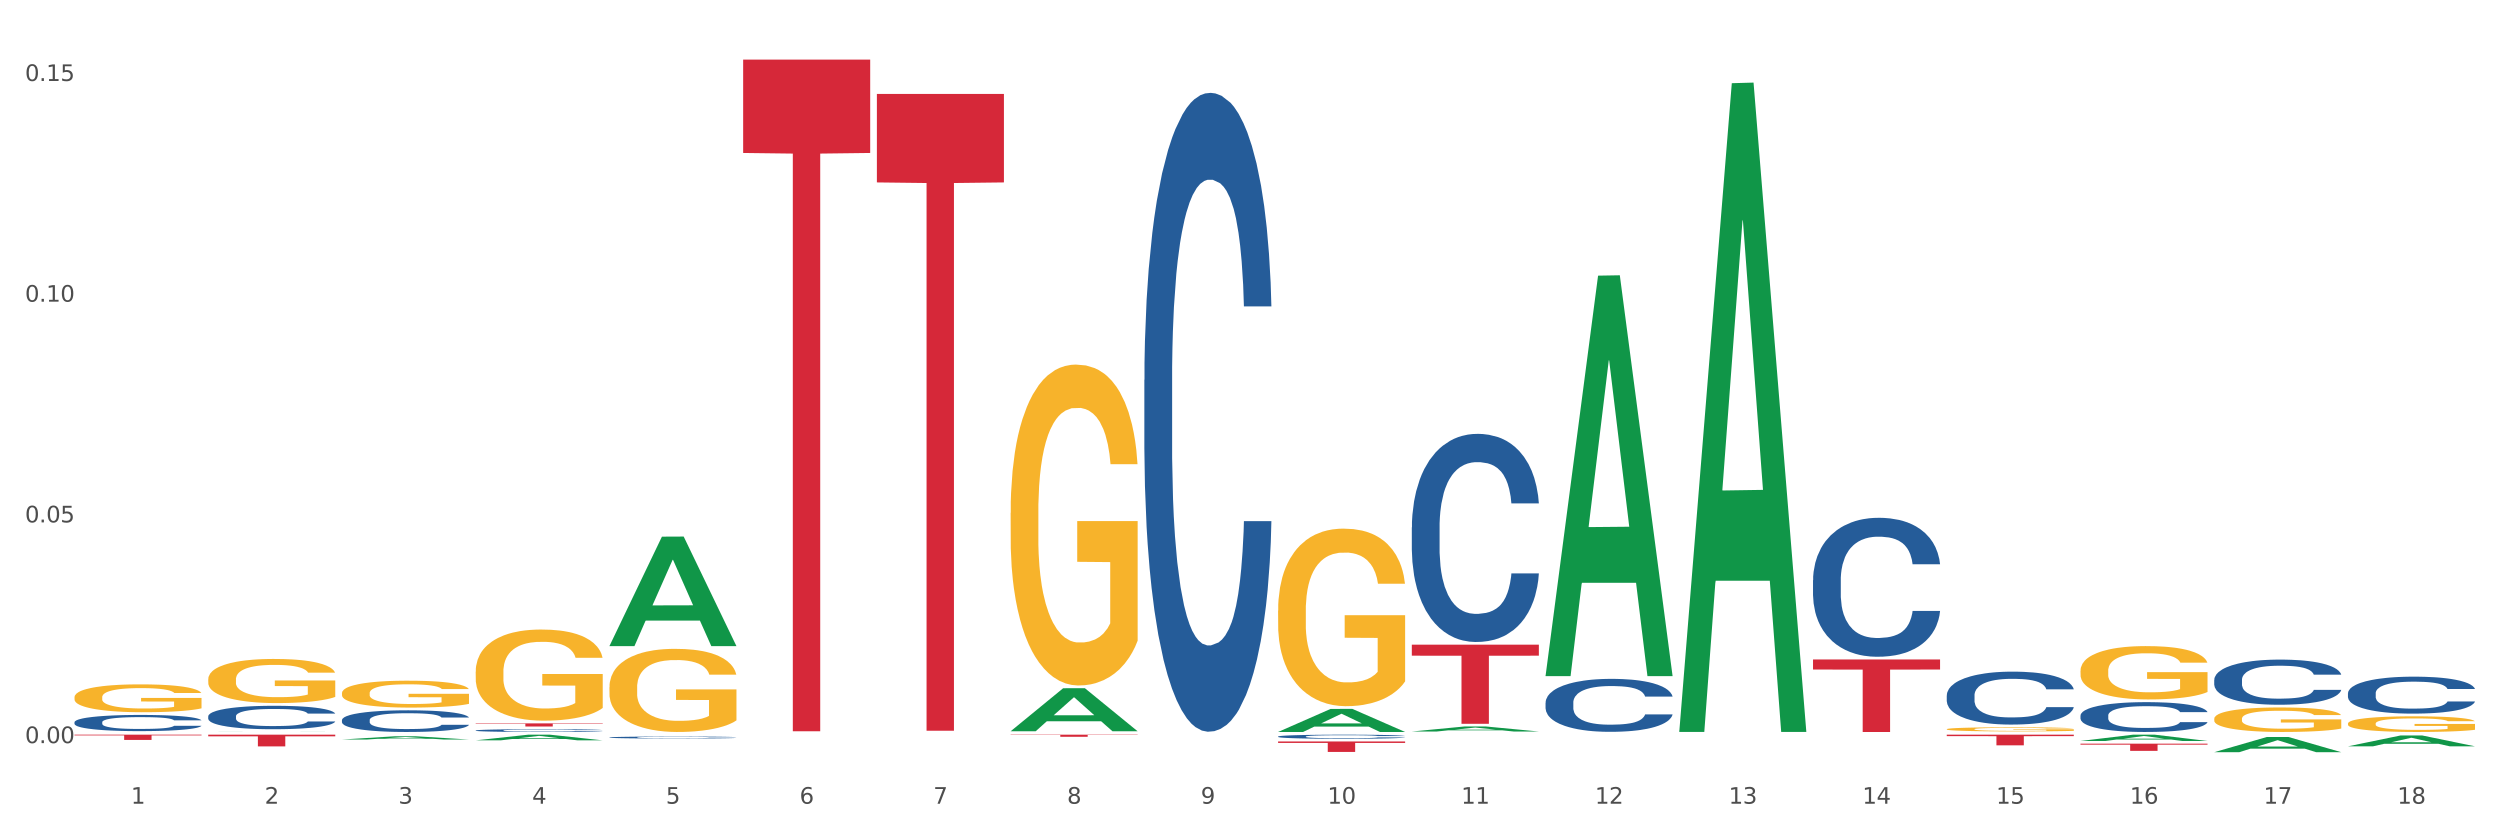 <?xml version="1.0" encoding="utf-8" standalone="no"?>
<!DOCTYPE svg PUBLIC "-//W3C//DTD SVG 1.1//EN"
  "http://www.w3.org/Graphics/SVG/1.1/DTD/svg11.dtd">
<svg xmlns:xlink="http://www.w3.org/1999/xlink" width="1080pt" height="360pt" viewBox="0 0 1080 360" xmlns="http://www.w3.org/2000/svg" version="1.1">
 <rect x="0" y="0" width="1080" height="360" fill="#333333" stroke="none"/>
 <defs>
  <style type="text/css">*{stroke-linejoin: round; stroke-linecap: butt}</style>
 </defs>
 <g id="figure_1">
  <g id="patch_1">
   <path d="M 0 360 
L 1080 360 
L 1080 0 
L 0 0 
z
" style="fill: #ffffff; stroke: #ffffff; stroke-linejoin: miter"/>
  </g>
  <g id="axes_1">
   <g id="matplotlib.axis_1">
    <g id="xtick_1">
     <g id="text_1">
      <!-- 1 -->
      <g style="fill: #4d4d4d" transform="translate(56.563 347.204) scale(0.096 -0.096)">
       <defs>
        <path id="DejaVuSans-31" d="M 794 531 
L 1825 531 
L 1825 4091 
L 703 3866 
L 703 4441 
L 1819 4666 
L 2450 4666 
L 2450 531 
L 3481 531 
L 3481 0 
L 794 0 
L 794 531 
z
" transform="scale(0.016)"/>
       </defs>
       <use xlink:href="#DejaVuSans-31"/>
      </g>
     </g>
    </g>
    <g id="xtick_2">
     <g id="text_2">
      <!-- 2 -->
      <g style="fill: #4d4d4d" transform="translate(114.336 347.204) scale(0.096 -0.096)">
       <defs>
        <path id="DejaVuSans-32" d="M 1228 531 
L 3431 531 
L 3431 0 
L 469 0 
L 469 531 
Q 828 903 1448 1529 
Q 2069 2156 2228 2338 
Q 2531 2678 2651 2914 
Q 2772 3150 2772 3378 
Q 2772 3750 2511 3984 
Q 2250 4219 1831 4219 
Q 1534 4219 1204 4116 
Q 875 4013 500 3803 
L 500 4441 
Q 881 4594 1212 4672 
Q 1544 4750 1819 4750 
Q 2544 4750 2975 4387 
Q 3406 4025 3406 3419 
Q 3406 3131 3298 2873 
Q 3191 2616 2906 2266 
Q 2828 2175 2409 1742 
Q 1991 1309 1228 531 
z
" transform="scale(0.016)"/>
       </defs>
       <use xlink:href="#DejaVuSans-32"/>
      </g>
     </g>
    </g>
    <g id="xtick_3">
     <g id="text_3">
      <!-- 3 -->
      <g style="fill: #4d4d4d" transform="translate(172.109 347.204) scale(0.096 -0.096)">
       <defs>
        <path id="DejaVuSans-33" d="M 2597 2516 
Q 3050 2419 3304 2112 
Q 3559 1806 3559 1356 
Q 3559 666 3084 287 
Q 2609 -91 1734 -91 
Q 1441 -91 1130 -33 
Q 819 25 488 141 
L 488 750 
Q 750 597 1062 519 
Q 1375 441 1716 441 
Q 2309 441 2620 675 
Q 2931 909 2931 1356 
Q 2931 1769 2642 2001 
Q 2353 2234 1838 2234 
L 1294 2234 
L 1294 2753 
L 1863 2753 
Q 2328 2753 2575 2939 
Q 2822 3125 2822 3475 
Q 2822 3834 2567 4026 
Q 2313 4219 1838 4219 
Q 1578 4219 1281 4162 
Q 984 4106 628 3988 
L 628 4550 
Q 988 4650 1302 4700 
Q 1616 4750 1894 4750 
Q 2613 4750 3031 4423 
Q 3450 4097 3450 3541 
Q 3450 3153 3228 2886 
Q 3006 2619 2597 2516 
z
" transform="scale(0.016)"/>
       </defs>
       <use xlink:href="#DejaVuSans-33"/>
      </g>
     </g>
    </g>
    <g id="xtick_4">
     <g id="text_4">
      <!-- 4 -->
      <g style="fill: #4d4d4d" transform="translate(229.882 347.204) scale(0.096 -0.096)">
       <defs>
        <path id="DejaVuSans-34" d="M 2419 4116 
L 825 1625 
L 2419 1625 
L 2419 4116 
z
M 2253 4666 
L 3047 4666 
L 3047 1625 
L 3713 1625 
L 3713 1100 
L 3047 1100 
L 3047 0 
L 2419 0 
L 2419 1100 
L 313 1100 
L 313 1709 
L 2253 4666 
z
" transform="scale(0.016)"/>
       </defs>
       <use xlink:href="#DejaVuSans-34"/>
      </g>
     </g>
    </g>
    <g id="xtick_5">
     <g id="text_5">
      <!-- 5 -->
      <g style="fill: #4d4d4d" transform="translate(287.655 347.204) scale(0.096 -0.096)">
       <defs>
        <path id="DejaVuSans-35" d="M 691 4666 
L 3169 4666 
L 3169 4134 
L 1269 4134 
L 1269 2991 
Q 1406 3038 1543 3061 
Q 1681 3084 1819 3084 
Q 2600 3084 3056 2656 
Q 3513 2228 3513 1497 
Q 3513 744 3044 326 
Q 2575 -91 1722 -91 
Q 1428 -91 1123 -41 
Q 819 9 494 109 
L 494 744 
Q 775 591 1075 516 
Q 1375 441 1709 441 
Q 2250 441 2565 725 
Q 2881 1009 2881 1497 
Q 2881 1984 2565 2268 
Q 2250 2553 1709 2553 
Q 1456 2553 1204 2497 
Q 953 2441 691 2322 
L 691 4666 
z
" transform="scale(0.016)"/>
       </defs>
       <use xlink:href="#DejaVuSans-35"/>
      </g>
     </g>
    </g>
    <g id="xtick_6">
     <g id="text_6">
      <!-- 6 -->
      <g style="fill: #4d4d4d" transform="translate(345.428 347.204) scale(0.096 -0.096)">
       <defs>
        <path id="DejaVuSans-36" d="M 2113 2584 
Q 1688 2584 1439 2293 
Q 1191 2003 1191 1497 
Q 1191 994 1439 701 
Q 1688 409 2113 409 
Q 2538 409 2786 701 
Q 3034 994 3034 1497 
Q 3034 2003 2786 2293 
Q 2538 2584 2113 2584 
z
M 3366 4563 
L 3366 3988 
Q 3128 4100 2886 4159 
Q 2644 4219 2406 4219 
Q 1781 4219 1451 3797 
Q 1122 3375 1075 2522 
Q 1259 2794 1537 2939 
Q 1816 3084 2150 3084 
Q 2853 3084 3261 2657 
Q 3669 2231 3669 1497 
Q 3669 778 3244 343 
Q 2819 -91 2113 -91 
Q 1303 -91 875 529 
Q 447 1150 447 2328 
Q 447 3434 972 4092 
Q 1497 4750 2381 4750 
Q 2619 4750 2861 4703 
Q 3103 4656 3366 4563 
z
" transform="scale(0.016)"/>
       </defs>
       <use xlink:href="#DejaVuSans-36"/>
      </g>
     </g>
    </g>
    <g id="xtick_7">
     <g id="text_7">
      <!-- 7 -->
      <g style="fill: #4d4d4d" transform="translate(403.201 347.204) scale(0.096 -0.096)">
       <defs>
        <path id="DejaVuSans-37" d="M 525 4666 
L 3525 4666 
L 3525 4397 
L 1831 0 
L 1172 0 
L 2766 4134 
L 525 4134 
L 525 4666 
z
" transform="scale(0.016)"/>
       </defs>
       <use xlink:href="#DejaVuSans-37"/>
      </g>
     </g>
    </g>
    <g id="xtick_8">
     <g id="text_8">
      <!-- 8 -->
      <g style="fill: #4d4d4d" transform="translate(460.974 347.204) scale(0.096 -0.096)">
       <defs>
        <path id="DejaVuSans-38" d="M 2034 2216 
Q 1584 2216 1326 1975 
Q 1069 1734 1069 1313 
Q 1069 891 1326 650 
Q 1584 409 2034 409 
Q 2484 409 2743 651 
Q 3003 894 3003 1313 
Q 3003 1734 2745 1975 
Q 2488 2216 2034 2216 
z
M 1403 2484 
Q 997 2584 770 2862 
Q 544 3141 544 3541 
Q 544 4100 942 4425 
Q 1341 4750 2034 4750 
Q 2731 4750 3128 4425 
Q 3525 4100 3525 3541 
Q 3525 3141 3298 2862 
Q 3072 2584 2669 2484 
Q 3125 2378 3379 2068 
Q 3634 1759 3634 1313 
Q 3634 634 3220 271 
Q 2806 -91 2034 -91 
Q 1263 -91 848 271 
Q 434 634 434 1313 
Q 434 1759 690 2068 
Q 947 2378 1403 2484 
z
M 1172 3481 
Q 1172 3119 1398 2916 
Q 1625 2713 2034 2713 
Q 2441 2713 2670 2916 
Q 2900 3119 2900 3481 
Q 2900 3844 2670 4047 
Q 2441 4250 2034 4250 
Q 1625 4250 1398 4047 
Q 1172 3844 1172 3481 
z
" transform="scale(0.016)"/>
       </defs>
       <use xlink:href="#DejaVuSans-38"/>
      </g>
     </g>
    </g>
    <g id="xtick_9">
     <g id="text_9">
      <!-- 9 -->
      <g style="fill: #4d4d4d" transform="translate(518.747 347.204) scale(0.096 -0.096)">
       <defs>
        <path id="DejaVuSans-39" d="M 703 97 
L 703 672 
Q 941 559 1184 500 
Q 1428 441 1663 441 
Q 2288 441 2617 861 
Q 2947 1281 2994 2138 
Q 2813 1869 2534 1725 
Q 2256 1581 1919 1581 
Q 1219 1581 811 2004 
Q 403 2428 403 3163 
Q 403 3881 828 4315 
Q 1253 4750 1959 4750 
Q 2769 4750 3195 4129 
Q 3622 3509 3622 2328 
Q 3622 1225 3098 567 
Q 2575 -91 1691 -91 
Q 1453 -91 1209 -44 
Q 966 3 703 97 
z
M 1959 2075 
Q 2384 2075 2632 2365 
Q 2881 2656 2881 3163 
Q 2881 3666 2632 3958 
Q 2384 4250 1959 4250 
Q 1534 4250 1286 3958 
Q 1038 3666 1038 3163 
Q 1038 2656 1286 2365 
Q 1534 2075 1959 2075 
z
" transform="scale(0.016)"/>
       </defs>
       <use xlink:href="#DejaVuSans-39"/>
      </g>
     </g>
    </g>
    <g id="xtick_10">
     <g id="text_10">
      <!-- 10 -->
      <g style="fill: #4d4d4d" transform="translate(573.466 347.204) scale(0.096 -0.096)">
       <defs>
        <path id="DejaVuSans-30" d="M 2034 4250 
Q 1547 4250 1301 3770 
Q 1056 3291 1056 2328 
Q 1056 1369 1301 889 
Q 1547 409 2034 409 
Q 2525 409 2770 889 
Q 3016 1369 3016 2328 
Q 3016 3291 2770 3770 
Q 2525 4250 2034 4250 
z
M 2034 4750 
Q 2819 4750 3233 4129 
Q 3647 3509 3647 2328 
Q 3647 1150 3233 529 
Q 2819 -91 2034 -91 
Q 1250 -91 836 529 
Q 422 1150 422 2328 
Q 422 3509 836 4129 
Q 1250 4750 2034 4750 
z
" transform="scale(0.016)"/>
       </defs>
       <use xlink:href="#DejaVuSans-31"/>
       <use xlink:href="#DejaVuSans-30" transform="translate(63.623 0)"/>
      </g>
     </g>
    </g>
    <g id="xtick_11">
     <g id="text_11">
      <!-- 11 -->
      <g style="fill: #4d4d4d" transform="translate(631.239 347.204) scale(0.096 -0.096)">
       <use xlink:href="#DejaVuSans-31"/>
       <use xlink:href="#DejaVuSans-31" transform="translate(63.623 0)"/>
      </g>
     </g>
    </g>
    <g id="xtick_12">
     <g id="text_12">
      <!-- 12 -->
      <g style="fill: #4d4d4d" transform="translate(689.012 347.204) scale(0.096 -0.096)">
       <use xlink:href="#DejaVuSans-31"/>
       <use xlink:href="#DejaVuSans-32" transform="translate(63.623 0)"/>
      </g>
     </g>
    </g>
    <g id="xtick_13">
     <g id="text_13">
      <!-- 13 -->
      <g style="fill: #4d4d4d" transform="translate(746.785 347.204) scale(0.096 -0.096)">
       <use xlink:href="#DejaVuSans-31"/>
       <use xlink:href="#DejaVuSans-33" transform="translate(63.623 0)"/>
      </g>
     </g>
    </g>
    <g id="xtick_14">
     <g id="text_14">
      <!-- 14 -->
      <g style="fill: #4d4d4d" transform="translate(804.558 347.204) scale(0.096 -0.096)">
       <use xlink:href="#DejaVuSans-31"/>
       <use xlink:href="#DejaVuSans-34" transform="translate(63.623 0)"/>
      </g>
     </g>
    </g>
    <g id="xtick_15">
     <g id="text_15">
      <!-- 15 -->
      <g style="fill: #4d4d4d" transform="translate(862.331 347.204) scale(0.096 -0.096)">
       <use xlink:href="#DejaVuSans-31"/>
       <use xlink:href="#DejaVuSans-35" transform="translate(63.623 0)"/>
      </g>
     </g>
    </g>
    <g id="xtick_16">
     <g id="text_16">
      <!-- 16 -->
      <g style="fill: #4d4d4d" transform="translate(920.104 347.204) scale(0.096 -0.096)">
       <use xlink:href="#DejaVuSans-31"/>
       <use xlink:href="#DejaVuSans-36" transform="translate(63.623 0)"/>
      </g>
     </g>
    </g>
    <g id="xtick_17">
     <g id="text_17">
      <!-- 17 -->
      <g style="fill: #4d4d4d" transform="translate(977.877 347.204) scale(0.096 -0.096)">
       <use xlink:href="#DejaVuSans-31"/>
       <use xlink:href="#DejaVuSans-37" transform="translate(63.623 0)"/>
      </g>
     </g>
    </g>
    <g id="xtick_18">
     <g id="text_18">
      <!-- 18 -->
      <g style="fill: #4d4d4d" transform="translate(1035.65 347.204) scale(0.096 -0.096)">
       <use xlink:href="#DejaVuSans-31"/>
       <use xlink:href="#DejaVuSans-38" transform="translate(63.623 0)"/>
      </g>
     </g>
    </g>
    <g id="xtick_19"/>
    <g id="xtick_20"/>
    <g id="xtick_21"/>
    <g id="xtick_22"/>
    <g id="xtick_23"/>
    <g id="xtick_24"/>
    <g id="xtick_25"/>
    <g id="xtick_26"/>
    <g id="xtick_27"/>
    <g id="xtick_28"/>
    <g id="xtick_29"/>
    <g id="xtick_30"/>
    <g id="xtick_31"/>
    <g id="xtick_32"/>
    <g id="xtick_33"/>
    <g id="xtick_34"/>
    <g id="xtick_35"/>
   </g>
   <g id="matplotlib.axis_2">
    <g id="ytick_1">
     <g id="text_19">
      <!-- 0.00 -->
      <g style="fill: #4d4d4d" transform="translate(10.8 321.028) scale(0.096 -0.096)">
       <defs>
        <path id="DejaVuSans-2e" d="M 684 794 
L 1344 794 
L 1344 0 
L 684 0 
L 684 794 
z
" transform="scale(0.016)"/>
       </defs>
       <use xlink:href="#DejaVuSans-30"/>
       <use xlink:href="#DejaVuSans-2e" transform="translate(63.623 0)"/>
       <use xlink:href="#DejaVuSans-30" transform="translate(95.41 0)"/>
       <use xlink:href="#DejaVuSans-30" transform="translate(159.033 0)"/>
      </g>
     </g>
    </g>
    <g id="ytick_2">
     <g id="text_20">
      <!-- 0.05 -->
      <g style="fill: #4d4d4d" transform="translate(10.8 225.68) scale(0.096 -0.096)">
       <use xlink:href="#DejaVuSans-30"/>
       <use xlink:href="#DejaVuSans-2e" transform="translate(63.623 0)"/>
       <use xlink:href="#DejaVuSans-30" transform="translate(95.41 0)"/>
       <use xlink:href="#DejaVuSans-35" transform="translate(159.033 0)"/>
      </g>
     </g>
    </g>
    <g id="ytick_3">
     <g id="text_21">
      <!-- 0.10 -->
      <g style="fill: #4d4d4d" transform="translate(10.8 130.332) scale(0.096 -0.096)">
       <use xlink:href="#DejaVuSans-30"/>
       <use xlink:href="#DejaVuSans-2e" transform="translate(63.623 0)"/>
       <use xlink:href="#DejaVuSans-31" transform="translate(95.41 0)"/>
       <use xlink:href="#DejaVuSans-30" transform="translate(159.033 0)"/>
      </g>
     </g>
    </g>
    <g id="ytick_4">
     <g id="text_22">
      <!-- 0.15 -->
      <g style="fill: #4d4d4d" transform="translate(10.8 34.984) scale(0.096 -0.096)">
       <use xlink:href="#DejaVuSans-30"/>
       <use xlink:href="#DejaVuSans-2e" transform="translate(63.623 0)"/>
       <use xlink:href="#DejaVuSans-31" transform="translate(95.41 0)"/>
       <use xlink:href="#DejaVuSans-35" transform="translate(159.033 0)"/>
      </g>
     </g>
    </g>
    <g id="ytick_5"/>
    <g id="ytick_6"/>
    <g id="ytick_7"/>
   </g>
   <g id="PolyCollection_1">
    <path d="M 898.77 320.102 
L 898.826 320.099 
L 921.459 317.383 
L 930.852 317.381 
L 953.654 320.107 
L 942.79 320.107 
L 937.868 319.472 
L 914.499 319.472 
L 914.33 319.482 
L 909.577 320.107 
L 898.77 320.107 
L 898.77 320.102 
L 917.442 319.093 
L 934.925 319.091 
L 926.268 317.962 
L 926.155 317.957 
L 926.042 317.964 
L 917.385 319.091 
L 917.442 319.093 
L 898.77 320.102 
z
" clip-path="url(#p6c71612cf2)" style="fill: #109648"/>
    <path d="M 840.997 300.425 
L 841.062 300.404 
L 841.062 299.82 
L 841.256 299.026 
L 841.97 297.563 
L 842.878 296.456 
L 844.435 295.161 
L 845.278 294.618 
L 846.381 294.012 
L 848.652 293.03 
L 851.247 292.195 
L 853.063 291.735 
L 854.426 291.443 
L 857.475 290.921 
L 859.227 290.691 
L 861.043 290.503 
L 862.6 290.377 
L 865.195 290.231 
L 867.271 290.169 
L 869.672 290.148 
L 871.683 290.169 
L 874.343 290.252 
L 878.235 290.503 
L 879.727 290.649 
L 881.738 290.9 
L 883.814 291.234 
L 885.501 291.568 
L 887.447 292.049 
L 889.458 292.675 
L 891.405 293.469 
L 892.767 294.2 
L 893.87 294.973 
L 894.843 295.913 
L 895.557 296.937 
L 895.881 297.793 
L 884.009 297.793 
L 883.685 297.02 
L 883.036 296.185 
L 882.387 295.621 
L 881.673 295.161 
L 880.571 294.639 
L 879.597 294.305 
L 877.976 293.908 
L 876.483 293.657 
L 875.251 293.511 
L 873.759 293.386 
L 870.58 293.26 
L 868.309 293.26 
L 866.882 293.302 
L 865.13 293.406 
L 863.638 293.553 
L 861.887 293.803 
L 860.524 294.075 
L 859.162 294.43 
L 858.383 294.681 
L 857.216 295.14 
L 856.437 295.516 
L 855.399 296.164 
L 854.815 296.623 
L 853.777 297.814 
L 853.323 298.691 
L 853.128 299.297 
L 852.999 299.966 
L 852.999 303.224 
L 853.388 304.687 
L 853.712 305.313 
L 854.231 306.024 
L 855.204 306.943 
L 856.632 307.841 
L 858.124 308.489 
L 859.356 308.886 
L 860.524 309.178 
L 861.692 309.408 
L 863.119 309.617 
L 864.287 309.742 
L 866.039 309.867 
L 868.115 309.93 
L 869.736 309.93 
L 873.045 309.826 
L 874.537 309.721 
L 875.964 309.575 
L 877.521 309.345 
L 878.754 309.094 
L 879.468 308.906 
L 880.635 308.51 
L 881.544 308.092 
L 882.322 307.611 
L 882.841 307.194 
L 883.425 306.567 
L 883.879 305.857 
L 884.009 305.481 
L 895.881 305.481 
L 895.622 306.233 
L 895.167 306.964 
L 894.259 307.946 
L 893.546 308.51 
L 892.443 309.199 
L 891.275 309.784 
L 889.653 310.431 
L 888.161 310.912 
L 886.604 311.33 
L 884.917 311.706 
L 881.868 312.228 
L 880.765 312.374 
L 878.43 312.625 
L 876.613 312.771 
L 873.953 312.917 
L 871.229 313.001 
L 868.374 313.022 
L 865.844 312.98 
L 863.054 312.855 
L 861.303 312.729 
L 859.356 312.541 
L 857.086 312.249 
L 854.945 311.894 
L 852.934 311.476 
L 851.052 310.995 
L 849.301 310.452 
L 847.03 309.554 
L 845.343 308.677 
L 844.111 307.862 
L 843.267 307.173 
L 842.424 306.295 
L 841.97 305.689 
L 841.256 304.227 
L 840.997 302.869 
L 840.997 300.425 
z
" clip-path="url(#p6c71612cf2)" style="fill: #255c99"/>
    <path d="M 1014.316 312.576 
L 1014.38 312.57 
L 1014.38 312.347 
L 1014.51 312.156 
L 1015.158 311.692 
L 1016.13 311.309 
L 1016.843 311.106 
L 1017.556 310.939 
L 1018.398 310.772 
L 1019.435 310.599 
L 1021.314 310.346 
L 1022.48 310.216 
L 1023.906 310.08 
L 1026.498 309.883 
L 1028.377 309.771 
L 1030.321 309.679 
L 1033.496 309.568 
L 1035.57 309.518 
L 1037.773 309.481 
L 1040.429 309.456 
L 1042.438 309.45 
L 1046.845 309.469 
L 1050.603 309.524 
L 1052.417 309.568 
L 1054.75 309.642 
L 1055.981 309.691 
L 1057.99 309.79 
L 1060.063 309.92 
L 1061.489 310.031 
L 1063.627 310.241 
L 1065.247 310.451 
L 1066.738 310.71 
L 1067.515 310.889 
L 1068.098 311.056 
L 1068.617 311.248 
L 1069.135 311.55 
L 1057.471 311.55 
L 1057.018 311.334 
L 1056.305 311.13 
L 1055.268 310.933 
L 1054.361 310.809 
L 1052.806 310.655 
L 1051.38 310.556 
L 1049.89 310.482 
L 1048.076 310.42 
L 1046.65 310.389 
L 1044.641 310.364 
L 1040.689 310.371 
L 1038.032 310.42 
L 1036.218 310.482 
L 1035.051 310.537 
L 1034.014 310.599 
L 1032.848 310.686 
L 1031.487 310.815 
L 1030.515 310.933 
L 1029.543 311.081 
L 1028.766 311.229 
L 1028.053 311.402 
L 1027.47 311.587 
L 1027.016 311.779 
L 1026.627 312.014 
L 1026.303 312.403 
L 1026.303 313.249 
L 1026.433 313.441 
L 1026.757 313.694 
L 1027.146 313.885 
L 1027.794 314.114 
L 1028.377 314.268 
L 1029.479 314.491 
L 1030.71 314.676 
L 1031.682 314.793 
L 1032.654 314.892 
L 1034.338 315.028 
L 1036.218 315.139 
L 1037.838 315.207 
L 1040.041 315.269 
L 1041.531 315.294 
L 1042.827 315.306 
L 1046.002 315.306 
L 1048.27 315.288 
L 1050.797 315.244 
L 1052.741 315.189 
L 1054.361 315.121 
L 1056.176 315.01 
L 1057.342 314.905 
L 1057.342 313.614 
L 1043.086 313.607 
L 1043.086 312.749 
L 1069.2 312.749 
L 1069.2 315.269 
L 1068.098 315.399 
L 1066.867 315.516 
L 1065.571 315.621 
L 1063.627 315.751 
L 1061.295 315.874 
L 1059.221 315.961 
L 1057.018 316.035 
L 1054.426 316.103 
L 1051.056 316.165 
L 1048.983 316.189 
L 1046.391 316.208 
L 1043.345 316.214 
L 1040.689 316.202 
L 1038.097 316.171 
L 1035.375 316.115 
L 1032.718 316.035 
L 1030.71 315.955 
L 1028.701 315.856 
L 1026.563 315.726 
L 1024.878 315.603 
L 1023.582 315.491 
L 1022.156 315.349 
L 1020.601 315.164 
L 1019.435 314.997 
L 1018.398 314.824 
L 1017.296 314.602 
L 1016.519 314.41 
L 1015.741 314.17 
L 1015.288 313.99 
L 1014.769 313.712 
L 1014.38 313.323 
L 1014.316 312.576 
z
" clip-path="url(#p6c71612cf2)" style="fill: #f7b32b"/>
    <path d="M 956.543 293.711 
L 956.608 293.693 
L 956.608 293.194 
L 956.802 292.517 
L 957.516 291.27 
L 958.424 290.326 
L 959.981 289.221 
L 960.824 288.758 
L 961.927 288.241 
L 964.198 287.404 
L 966.793 286.691 
L 968.609 286.299 
L 969.972 286.05 
L 973.021 285.605 
L 974.773 285.409 
L 976.589 285.248 
L 978.146 285.141 
L 980.741 285.017 
L 982.817 284.963 
L 985.217 284.945 
L 987.229 284.963 
L 989.888 285.034 
L 993.781 285.248 
L 995.273 285.373 
L 997.284 285.587 
L 999.36 285.872 
L 1001.047 286.157 
L 1002.993 286.567 
L 1005.004 287.101 
L 1006.951 287.778 
L 1008.313 288.402 
L 1009.416 289.061 
L 1010.389 289.863 
L 1011.103 290.736 
L 1011.427 291.466 
L 999.555 291.466 
L 999.231 290.807 
L 998.582 290.094 
L 997.933 289.613 
L 997.219 289.221 
L 996.116 288.776 
L 995.143 288.491 
L 993.521 288.152 
L 992.029 287.939 
L 990.797 287.814 
L 989.305 287.707 
L 986.126 287.6 
L 983.855 287.6 
L 982.428 287.636 
L 980.676 287.725 
L 979.184 287.849 
L 977.432 288.063 
L 976.07 288.295 
L 974.708 288.598 
L 973.929 288.812 
L 972.761 289.203 
L 971.983 289.524 
L 970.945 290.076 
L 970.361 290.468 
L 969.323 291.484 
L 968.869 292.232 
L 968.674 292.749 
L 968.545 293.319 
L 968.545 296.098 
L 968.934 297.346 
L 969.258 297.88 
L 969.777 298.486 
L 970.75 299.27 
L 972.178 300.036 
L 973.67 300.588 
L 974.902 300.927 
L 976.07 301.176 
L 977.238 301.372 
L 978.665 301.55 
L 979.833 301.657 
L 981.584 301.764 
L 983.66 301.817 
L 985.282 301.817 
L 988.591 301.728 
L 990.083 301.639 
L 991.51 301.515 
L 993.067 301.319 
L 994.3 301.105 
L 995.014 300.944 
L 996.181 300.606 
L 997.09 300.25 
L 997.868 299.84 
L 998.387 299.484 
L 998.971 298.949 
L 999.425 298.343 
L 999.555 298.023 
L 1011.427 298.023 
L 1011.168 298.664 
L 1010.713 299.288 
L 1009.805 300.125 
L 1009.092 300.606 
L 1007.989 301.194 
L 1006.821 301.693 
L 1005.199 302.245 
L 1003.707 302.655 
L 1002.15 303.011 
L 1000.463 303.332 
L 997.414 303.777 
L 996.311 303.902 
L 993.976 304.116 
L 992.159 304.24 
L 989.499 304.365 
L 986.774 304.436 
L 983.92 304.454 
L 981.39 304.419 
L 978.6 304.312 
L 976.849 304.205 
L 974.902 304.044 
L 972.632 303.795 
L 970.491 303.492 
L 968.48 303.136 
L 966.598 302.726 
L 964.847 302.263 
L 962.576 301.497 
L 960.889 300.748 
L 959.657 300.054 
L 958.813 299.466 
L 957.97 298.717 
L 957.516 298.201 
L 956.802 296.954 
L 956.543 295.796 
L 956.543 293.711 
z
" clip-path="url(#p6c71612cf2)" style="fill: #255c99"/>
    <path d="M 783.224 250.661 
L 783.289 250.606 
L 783.289 249.071 
L 783.483 246.987 
L 784.197 243.15 
L 785.105 240.244 
L 786.662 236.845 
L 787.506 235.419 
L 788.608 233.829 
L 790.879 231.252 
L 793.474 229.059 
L 795.291 227.853 
L 796.653 227.085 
L 799.702 225.715 
L 801.454 225.112 
L 803.27 224.618 
L 804.827 224.289 
L 807.422 223.905 
L 809.498 223.741 
L 811.899 223.686 
L 813.91 223.741 
L 816.57 223.96 
L 820.462 224.618 
L 821.954 225.002 
L 823.965 225.66 
L 826.041 226.537 
L 827.728 227.414 
L 829.674 228.675 
L 831.685 230.32 
L 833.632 232.404 
L 834.994 234.323 
L 836.097 236.351 
L 837.07 238.818 
L 837.784 241.505 
L 838.108 243.753 
L 826.236 243.753 
L 825.912 241.724 
L 825.263 239.531 
L 824.614 238.051 
L 823.9 236.845 
L 822.798 235.474 
L 821.824 234.597 
L 820.203 233.555 
L 818.71 232.897 
L 817.478 232.513 
L 815.986 232.184 
L 812.807 231.855 
L 810.536 231.855 
L 809.109 231.965 
L 807.357 232.239 
L 805.865 232.623 
L 804.114 233.281 
L 802.751 233.994 
L 801.389 234.926 
L 800.61 235.584 
L 799.443 236.79 
L 798.664 237.777 
L 797.626 239.476 
L 797.042 240.682 
L 796.004 243.808 
L 795.55 246.11 
L 795.355 247.7 
L 795.226 249.455 
L 795.226 258.008 
L 795.615 261.846 
L 795.939 263.49 
L 796.458 265.354 
L 797.431 267.767 
L 798.859 270.124 
L 800.351 271.824 
L 801.583 272.866 
L 802.751 273.633 
L 803.919 274.236 
L 805.346 274.785 
L 806.514 275.114 
L 808.266 275.443 
L 810.342 275.607 
L 811.963 275.607 
L 815.272 275.333 
L 816.764 275.059 
L 818.191 274.675 
L 819.748 274.072 
L 820.981 273.414 
L 821.695 272.921 
L 822.862 271.879 
L 823.771 270.782 
L 824.549 269.521 
L 825.068 268.425 
L 825.652 266.78 
L 826.106 264.916 
L 826.236 263.929 
L 838.108 263.929 
L 837.849 265.903 
L 837.394 267.822 
L 836.486 270.399 
L 835.773 271.879 
L 834.67 273.688 
L 833.502 275.223 
L 831.88 276.923 
L 830.388 278.184 
L 828.831 279.28 
L 827.144 280.267 
L 824.095 281.638 
L 822.992 282.022 
L 820.657 282.68 
L 818.84 283.064 
L 816.18 283.447 
L 813.456 283.667 
L 810.601 283.721 
L 808.071 283.612 
L 805.281 283.283 
L 803.53 282.954 
L 801.583 282.46 
L 799.313 281.693 
L 797.172 280.761 
L 795.161 279.664 
L 793.279 278.403 
L 791.528 276.978 
L 789.257 274.62 
L 787.57 272.317 
L 786.338 270.179 
L 785.494 268.37 
L 784.651 266.067 
L 784.197 264.477 
L 783.483 260.639 
L 783.224 257.076 
L 783.224 250.661 
z
" clip-path="url(#p6c71612cf2)" style="fill: #255c99"/>
    <path d="M 956.543 324.937 
L 956.599 324.931 
L 979.232 318.392 
L 988.625 318.385 
L 1011.427 324.95 
L 1000.563 324.95 
L 995.641 323.421 
L 972.272 323.421 
L 972.103 323.446 
L 967.35 324.95 
L 956.543 324.95 
L 956.543 324.937 
L 975.215 322.509 
L 992.698 322.503 
L 984.041 319.785 
L 983.928 319.772 
L 983.815 319.791 
L 975.158 322.503 
L 975.215 322.509 
L 956.543 324.937 
z
" clip-path="url(#p6c71612cf2)" style="fill: #109648"/>
    <path d="M 898.77 309.117 
L 898.835 309.106 
L 898.835 308.776 
L 899.029 308.329 
L 899.743 307.505 
L 900.651 306.881 
L 902.208 306.152 
L 903.051 305.846 
L 904.154 305.504 
L 906.425 304.951 
L 909.02 304.48 
L 910.836 304.222 
L 912.199 304.057 
L 915.248 303.763 
L 917 303.633 
L 918.816 303.527 
L 920.373 303.457 
L 922.968 303.374 
L 925.044 303.339 
L 927.444 303.327 
L 929.456 303.339 
L 932.116 303.386 
L 936.008 303.527 
L 937.5 303.61 
L 939.511 303.751 
L 941.587 303.939 
L 943.274 304.127 
L 945.22 304.398 
L 947.231 304.751 
L 949.178 305.198 
L 950.54 305.61 
L 951.643 306.046 
L 952.616 306.575 
L 953.33 307.152 
L 953.654 307.635 
L 941.782 307.635 
L 941.458 307.199 
L 940.809 306.728 
L 940.16 306.411 
L 939.446 306.152 
L 938.344 305.857 
L 937.37 305.669 
L 935.749 305.445 
L 934.256 305.304 
L 933.024 305.222 
L 931.532 305.151 
L 928.353 305.081 
L 926.082 305.081 
L 924.655 305.104 
L 922.903 305.163 
L 921.411 305.245 
L 919.659 305.387 
L 918.297 305.54 
L 916.935 305.74 
L 916.156 305.881 
L 914.988 306.14 
L 914.21 306.352 
L 913.172 306.717 
L 912.588 306.975 
L 911.55 307.646 
L 911.096 308.141 
L 910.901 308.482 
L 910.772 308.859 
L 910.772 310.694 
L 911.161 311.518 
L 911.485 311.871 
L 912.004 312.272 
L 912.977 312.789 
L 914.405 313.295 
L 915.897 313.66 
L 917.129 313.884 
L 918.297 314.049 
L 919.465 314.178 
L 920.892 314.296 
L 922.06 314.366 
L 923.811 314.437 
L 925.887 314.472 
L 927.509 314.472 
L 930.818 314.414 
L 932.31 314.355 
L 933.737 314.272 
L 935.294 314.143 
L 936.527 314.002 
L 937.241 313.896 
L 938.408 313.672 
L 939.317 313.437 
L 940.095 313.166 
L 940.614 312.931 
L 941.198 312.578 
L 941.652 312.177 
L 941.782 311.966 
L 953.654 311.966 
L 953.395 312.389 
L 952.94 312.801 
L 952.032 313.354 
L 951.319 313.672 
L 950.216 314.06 
L 949.048 314.39 
L 947.426 314.755 
L 945.934 315.025 
L 944.377 315.261 
L 942.69 315.473 
L 939.641 315.767 
L 938.538 315.849 
L 936.203 315.991 
L 934.386 316.073 
L 931.726 316.155 
L 929.002 316.202 
L 926.147 316.214 
L 923.617 316.191 
L 920.827 316.12 
L 919.076 316.049 
L 917.129 315.943 
L 914.859 315.779 
L 912.718 315.579 
L 910.707 315.343 
L 908.825 315.073 
L 907.074 314.767 
L 904.803 314.261 
L 903.116 313.766 
L 901.884 313.307 
L 901.04 312.919 
L 900.197 312.425 
L 899.743 312.083 
L 899.029 311.259 
L 898.77 310.494 
L 898.77 309.117 
z
" clip-path="url(#p6c71612cf2)" style="fill: #255c99"/>
    <path d="M 956.543 310.516 
L 956.607 310.506 
L 956.607 310.158 
L 956.737 309.858 
L 957.385 309.133 
L 958.357 308.533 
L 959.07 308.213 
L 959.783 307.952 
L 960.625 307.691 
L 961.662 307.42 
L 963.541 307.024 
L 964.707 306.82 
L 966.133 306.608 
L 968.725 306.298 
L 970.604 306.124 
L 972.548 305.979 
L 975.723 305.805 
L 977.797 305.727 
L 980 305.669 
L 982.656 305.63 
L 984.665 305.621 
L 989.072 305.65 
L 992.83 305.737 
L 994.644 305.805 
L 996.977 305.921 
L 998.208 305.998 
L 1000.217 306.153 
L 1002.29 306.356 
L 1003.716 306.53 
L 1005.854 306.859 
L 1007.474 307.188 
L 1008.965 307.594 
L 1009.742 307.875 
L 1010.325 308.136 
L 1010.844 308.436 
L 1011.362 308.91 
L 999.698 308.91 
L 999.245 308.571 
L 998.532 308.252 
L 997.495 307.943 
L 996.588 307.749 
L 995.033 307.507 
L 993.607 307.352 
L 992.117 307.236 
L 990.303 307.14 
L 988.877 307.091 
L 986.868 307.053 
L 982.916 307.062 
L 980.259 307.14 
L 978.445 307.236 
L 977.278 307.323 
L 976.241 307.42 
L 975.075 307.556 
L 973.714 307.759 
L 972.742 307.943 
L 971.77 308.175 
L 970.993 308.407 
L 970.28 308.678 
L 969.697 308.968 
L 969.243 309.268 
L 968.854 309.636 
L 968.53 310.245 
L 968.53 311.57 
L 968.66 311.87 
L 968.984 312.267 
L 969.373 312.567 
L 970.021 312.925 
L 970.604 313.167 
L 971.706 313.515 
L 972.937 313.805 
L 973.909 313.989 
L 974.881 314.144 
L 976.565 314.357 
L 978.445 314.531 
L 980.065 314.637 
L 982.268 314.734 
L 983.758 314.773 
L 985.054 314.792 
L 988.229 314.792 
L 990.497 314.763 
L 993.024 314.695 
L 994.968 314.608 
L 996.588 314.502 
L 998.403 314.328 
L 999.569 314.163 
L 999.569 312.141 
L 985.313 312.132 
L 985.313 310.787 
L 1011.427 310.787 
L 1011.427 314.734 
L 1010.325 314.937 
L 1009.094 315.121 
L 1007.798 315.285 
L 1005.854 315.489 
L 1003.522 315.682 
L 1001.448 315.818 
L 999.245 315.934 
L 996.653 316.04 
L 993.283 316.137 
L 991.21 316.175 
L 988.618 316.204 
L 985.572 316.214 
L 982.916 316.195 
L 980.324 316.146 
L 977.602 316.059 
L 974.945 315.934 
L 972.937 315.808 
L 970.928 315.653 
L 968.79 315.45 
L 967.105 315.256 
L 965.809 315.082 
L 964.383 314.86 
L 962.828 314.57 
L 961.662 314.308 
L 960.625 314.037 
L 959.523 313.689 
L 958.746 313.389 
L 957.968 313.012 
L 957.515 312.731 
L 956.996 312.296 
L 956.607 311.687 
L 956.543 310.516 
z
" clip-path="url(#p6c71612cf2)" style="fill: #f7b32b"/>
    <path d="M 552.132 263.811 
L 552.197 263.741 
L 552.197 261.219 
L 552.326 259.048 
L 552.974 253.794 
L 553.946 249.45 
L 554.659 247.139 
L 555.372 245.247 
L 556.214 243.356 
L 557.251 241.394 
L 559.13 238.522 
L 560.296 237.051 
L 561.722 235.51 
L 564.314 233.268 
L 566.193 232.007 
L 568.137 230.956 
L 571.312 229.695 
L 573.386 229.135 
L 575.589 228.715 
L 578.246 228.434 
L 580.254 228.364 
L 584.661 228.575 
L 588.419 229.205 
L 590.233 229.695 
L 592.566 230.536 
L 593.797 231.096 
L 595.806 232.217 
L 597.88 233.688 
L 599.305 234.949 
L 601.443 237.331 
L 603.063 239.713 
L 604.554 242.655 
L 605.331 244.687 
L 605.915 246.578 
L 606.433 248.75 
L 606.951 252.183 
L 595.288 252.183 
L 594.834 249.731 
L 594.121 247.419 
L 593.084 245.177 
L 592.177 243.776 
L 590.622 242.025 
L 589.197 240.904 
L 587.706 240.063 
L 585.892 239.363 
L 584.466 239.012 
L 582.458 238.732 
L 578.505 238.802 
L 575.848 239.363 
L 574.034 240.063 
L 572.867 240.694 
L 571.831 241.394 
L 570.664 242.375 
L 569.303 243.846 
L 568.331 245.177 
L 567.359 246.858 
L 566.582 248.54 
L 565.869 250.501 
L 565.286 252.603 
L 564.832 254.775 
L 564.444 257.437 
L 564.12 261.85 
L 564.12 271.447 
L 564.249 273.619 
L 564.573 276.491 
L 564.962 278.663 
L 565.61 281.255 
L 566.193 283.006 
L 567.295 285.528 
L 568.526 287.63 
L 569.498 288.961 
L 570.47 290.082 
L 572.155 291.623 
L 574.034 292.884 
L 575.654 293.654 
L 577.857 294.355 
L 579.347 294.635 
L 580.643 294.775 
L 583.818 294.775 
L 586.086 294.565 
L 588.613 294.075 
L 590.557 293.444 
L 592.177 292.674 
L 593.992 291.413 
L 595.158 290.222 
L 595.158 275.58 
L 580.902 275.51 
L 580.902 265.773 
L 607.016 265.773 
L 607.016 294.355 
L 605.915 295.826 
L 604.683 297.157 
L 603.387 298.348 
L 601.443 299.819 
L 599.111 301.22 
L 597.037 302.201 
L 594.834 303.041 
L 592.242 303.812 
L 588.873 304.513 
L 586.799 304.793 
L 584.207 305.003 
L 581.162 305.073 
L 578.505 304.933 
L 575.913 304.583 
L 573.191 303.952 
L 570.535 303.041 
L 568.526 302.131 
L 566.517 301.01 
L 564.379 299.539 
L 562.694 298.138 
L 561.398 296.877 
L 559.972 295.265 
L 558.417 293.164 
L 557.251 291.272 
L 556.214 289.311 
L 555.113 286.789 
L 554.335 284.617 
L 553.557 281.885 
L 553.104 279.854 
L 552.585 276.701 
L 552.197 272.288 
L 552.132 263.811 
z
" clip-path="url(#p6c71612cf2)" style="fill: #f7b32b"/>
    <path d="M 205.494 290.153 
L 205.559 290.117 
L 205.559 288.822 
L 205.688 287.707 
L 206.336 285.01 
L 207.308 282.781 
L 208.021 281.594 
L 208.734 280.623 
L 209.576 279.652 
L 210.613 278.646 
L 212.492 277.171 
L 213.659 276.416 
L 215.084 275.625 
L 217.676 274.474 
L 219.555 273.827 
L 221.499 273.288 
L 224.674 272.64 
L 226.748 272.353 
L 228.951 272.137 
L 231.608 271.993 
L 233.616 271.957 
L 238.023 272.065 
L 241.781 272.389 
L 243.595 272.64 
L 245.928 273.072 
L 247.159 273.359 
L 249.168 273.935 
L 251.242 274.69 
L 252.667 275.337 
L 254.806 276.56 
L 256.426 277.783 
L 257.916 279.293 
L 258.694 280.336 
L 259.277 281.307 
L 259.795 282.421 
L 260.313 284.183 
L 248.65 284.183 
L 248.196 282.925 
L 247.483 281.738 
L 246.447 280.587 
L 245.539 279.868 
L 243.984 278.969 
L 242.559 278.394 
L 241.068 277.962 
L 239.254 277.603 
L 237.828 277.423 
L 235.82 277.279 
L 231.867 277.315 
L 229.21 277.603 
L 227.396 277.962 
L 226.229 278.286 
L 225.193 278.646 
L 224.026 279.149 
L 222.666 279.904 
L 221.694 280.587 
L 220.722 281.45 
L 219.944 282.313 
L 219.231 283.32 
L 218.648 284.399 
L 218.194 285.514 
L 217.806 286.88 
L 217.482 289.146 
L 217.482 294.072 
L 217.611 295.187 
L 217.935 296.661 
L 218.324 297.776 
L 218.972 299.107 
L 219.555 300.006 
L 220.657 301.3 
L 221.888 302.379 
L 222.86 303.062 
L 223.832 303.638 
L 225.517 304.429 
L 227.396 305.076 
L 229.016 305.472 
L 231.219 305.831 
L 232.709 305.975 
L 234.005 306.047 
L 237.18 306.047 
L 239.448 305.939 
L 241.975 305.687 
L 243.919 305.364 
L 245.539 304.968 
L 247.354 304.321 
L 248.52 303.71 
L 248.52 296.194 
L 234.264 296.158 
L 234.264 291.16 
L 260.378 291.16 
L 260.378 305.831 
L 259.277 306.586 
L 258.046 307.27 
L 256.75 307.881 
L 254.806 308.636 
L 252.473 309.355 
L 250.399 309.859 
L 248.196 310.29 
L 245.604 310.686 
L 242.235 311.045 
L 240.161 311.189 
L 237.569 311.297 
L 234.524 311.333 
L 231.867 311.261 
L 229.275 311.081 
L 226.553 310.758 
L 223.897 310.29 
L 221.888 309.823 
L 219.879 309.247 
L 217.741 308.492 
L 216.056 307.773 
L 214.76 307.126 
L 213.335 306.299 
L 211.779 305.22 
L 210.613 304.249 
L 209.576 303.242 
L 208.475 301.948 
L 207.697 300.833 
L 206.92 299.43 
L 206.466 298.387 
L 205.948 296.769 
L 205.559 294.504 
L 205.494 290.153 
z
" clip-path="url(#p6c71612cf2)" style="fill: #f7b32b"/>
    <path d="M 147.721 299.429 
L 147.786 299.418 
L 147.786 299.036 
L 147.915 298.707 
L 148.563 297.91 
L 149.535 297.252 
L 150.248 296.902 
L 150.961 296.615 
L 151.803 296.328 
L 152.84 296.031 
L 154.719 295.596 
L 155.886 295.373 
L 157.311 295.139 
L 159.903 294.8 
L 161.782 294.608 
L 163.726 294.449 
L 166.901 294.258 
L 168.975 294.173 
L 171.178 294.109 
L 173.835 294.067 
L 175.844 294.056 
L 180.25 294.088 
L 184.008 294.184 
L 185.822 294.258 
L 188.155 294.385 
L 189.386 294.47 
L 191.395 294.64 
L 193.469 294.863 
L 194.894 295.054 
L 197.033 295.415 
L 198.653 295.776 
L 200.143 296.222 
L 200.921 296.53 
L 201.504 296.817 
L 202.022 297.146 
L 202.54 297.666 
L 190.877 297.666 
L 190.423 297.295 
L 189.71 296.944 
L 188.674 296.604 
L 187.766 296.392 
L 186.211 296.127 
L 184.786 295.957 
L 183.295 295.829 
L 181.481 295.723 
L 180.055 295.67 
L 178.047 295.628 
L 174.094 295.638 
L 171.437 295.723 
L 169.623 295.829 
L 168.456 295.925 
L 167.42 296.031 
L 166.253 296.18 
L 164.893 296.403 
L 163.921 296.604 
L 162.949 296.859 
L 162.171 297.114 
L 161.458 297.411 
L 160.875 297.73 
L 160.421 298.059 
L 160.033 298.462 
L 159.709 299.131 
L 159.709 300.586 
L 159.838 300.915 
L 160.162 301.35 
L 160.551 301.679 
L 161.199 302.072 
L 161.782 302.338 
L 162.884 302.72 
L 164.115 303.038 
L 165.087 303.24 
L 166.059 303.41 
L 167.744 303.644 
L 169.623 303.835 
L 171.243 303.952 
L 173.446 304.058 
L 174.936 304.1 
L 176.232 304.121 
L 179.407 304.121 
L 181.675 304.09 
L 184.203 304.015 
L 186.146 303.92 
L 187.766 303.803 
L 189.581 303.612 
L 190.747 303.431 
L 190.747 301.212 
L 176.491 301.202 
L 176.491 299.726 
L 202.605 299.726 
L 202.605 304.058 
L 201.504 304.281 
L 200.273 304.482 
L 198.977 304.663 
L 197.033 304.886 
L 194.7 305.098 
L 192.626 305.247 
L 190.423 305.374 
L 187.831 305.491 
L 184.462 305.597 
L 182.388 305.64 
L 179.796 305.672 
L 176.751 305.682 
L 174.094 305.661 
L 171.502 305.608 
L 168.78 305.512 
L 166.124 305.374 
L 164.115 305.236 
L 162.106 305.066 
L 159.968 304.843 
L 158.283 304.631 
L 156.987 304.44 
L 155.562 304.196 
L 154.006 303.877 
L 152.84 303.591 
L 151.803 303.293 
L 150.702 302.911 
L 149.924 302.582 
L 149.147 302.168 
L 148.693 301.86 
L 148.175 301.382 
L 147.786 300.713 
L 147.721 299.429 
z
" clip-path="url(#p6c71612cf2)" style="fill: #f7b32b"/>
    <path d="M 263.267 296.896 
L 263.332 296.863 
L 263.332 295.682 
L 263.461 294.666 
L 264.109 292.206 
L 265.081 290.172 
L 265.794 289.09 
L 266.507 288.204 
L 267.349 287.319 
L 268.386 286.401 
L 270.265 285.056 
L 271.432 284.367 
L 272.857 283.646 
L 275.449 282.596 
L 277.328 282.006 
L 279.272 281.514 
L 282.447 280.923 
L 284.521 280.661 
L 286.724 280.464 
L 289.381 280.333 
L 291.389 280.3 
L 295.796 280.399 
L 299.554 280.694 
L 301.368 280.923 
L 303.701 281.317 
L 304.932 281.579 
L 306.941 282.104 
L 309.015 282.793 
L 310.44 283.383 
L 312.579 284.498 
L 314.199 285.613 
L 315.689 286.991 
L 316.466 287.942 
L 317.05 288.828 
L 317.568 289.844 
L 318.086 291.452 
L 306.423 291.452 
L 305.969 290.304 
L 305.256 289.221 
L 304.22 288.172 
L 303.312 287.516 
L 301.757 286.696 
L 300.332 286.171 
L 298.841 285.777 
L 297.027 285.449 
L 295.601 285.285 
L 293.593 285.154 
L 289.64 285.187 
L 286.983 285.449 
L 285.169 285.777 
L 284.002 286.073 
L 282.966 286.401 
L 281.799 286.86 
L 280.439 287.549 
L 279.467 288.172 
L 278.495 288.959 
L 277.717 289.746 
L 277.004 290.664 
L 276.421 291.648 
L 275.967 292.665 
L 275.579 293.911 
L 275.255 295.978 
L 275.255 300.471 
L 275.384 301.488 
L 275.708 302.832 
L 276.097 303.849 
L 276.745 305.063 
L 277.328 305.883 
L 278.43 307.063 
L 279.661 308.047 
L 280.633 308.671 
L 281.605 309.195 
L 283.29 309.917 
L 285.169 310.507 
L 286.789 310.868 
L 288.992 311.196 
L 290.482 311.327 
L 291.778 311.393 
L 294.953 311.393 
L 297.221 311.294 
L 299.748 311.065 
L 301.692 310.77 
L 303.312 310.409 
L 305.127 309.819 
L 306.293 309.261 
L 306.293 302.406 
L 292.037 302.373 
L 292.037 297.814 
L 318.151 297.814 
L 318.151 311.196 
L 317.05 311.885 
L 315.819 312.508 
L 314.523 313.066 
L 312.579 313.754 
L 310.246 314.41 
L 308.172 314.869 
L 305.969 315.263 
L 303.377 315.624 
L 300.008 315.952 
L 297.934 316.083 
L 295.342 316.181 
L 292.297 316.214 
L 289.64 316.149 
L 287.048 315.985 
L 284.326 315.689 
L 281.67 315.263 
L 279.661 314.837 
L 277.652 314.312 
L 275.514 313.623 
L 273.829 312.967 
L 272.533 312.377 
L 271.108 311.622 
L 269.552 310.638 
L 268.386 309.753 
L 267.349 308.835 
L 266.248 307.654 
L 265.47 306.637 
L 264.692 305.358 
L 264.239 304.407 
L 263.721 302.931 
L 263.332 300.865 
L 263.267 296.896 
z
" clip-path="url(#p6c71612cf2)" style="fill: #f7b32b"/>
    <path d="M 32.175 301.21 
L 32.24 301.199 
L 32.24 300.803 
L 32.369 300.462 
L 33.017 299.637 
L 33.989 298.956 
L 34.702 298.593 
L 35.415 298.296 
L 36.257 297.999 
L 37.294 297.691 
L 39.173 297.24 
L 40.34 297.009 
L 41.765 296.768 
L 44.357 296.416 
L 46.236 296.218 
L 48.18 296.053 
L 51.355 295.855 
L 53.429 295.767 
L 55.632 295.701 
L 58.289 295.657 
L 60.298 295.646 
L 64.704 295.679 
L 68.462 295.778 
L 70.277 295.855 
L 72.609 295.987 
L 73.84 296.075 
L 75.849 296.251 
L 77.923 296.482 
L 79.348 296.68 
L 81.487 297.053 
L 83.107 297.427 
L 84.597 297.889 
L 85.375 298.208 
L 85.958 298.505 
L 86.476 298.846 
L 86.995 299.384 
L 75.331 299.384 
L 74.877 299 
L 74.164 298.637 
L 73.128 298.285 
L 72.22 298.065 
L 70.665 297.79 
L 69.24 297.614 
L 67.749 297.482 
L 65.935 297.372 
L 64.509 297.317 
L 62.501 297.273 
L 58.548 297.284 
L 55.891 297.372 
L 54.077 297.482 
L 52.911 297.581 
L 51.874 297.691 
L 50.707 297.845 
L 49.347 298.076 
L 48.375 298.285 
L 47.403 298.549 
L 46.625 298.813 
L 45.912 299.12 
L 45.329 299.45 
L 44.876 299.791 
L 44.487 300.209 
L 44.163 300.902 
L 44.163 302.408 
L 44.292 302.749 
L 44.616 303.2 
L 45.005 303.54 
L 45.653 303.947 
L 46.236 304.222 
L 47.338 304.618 
L 48.569 304.948 
L 49.541 305.157 
L 50.513 305.333 
L 52.198 305.575 
L 54.077 305.772 
L 55.697 305.893 
L 57.9 306.003 
L 59.39 306.047 
L 60.686 306.069 
L 63.861 306.069 
L 66.129 306.036 
L 68.657 305.959 
L 70.601 305.86 
L 72.22 305.739 
L 74.035 305.542 
L 75.201 305.355 
L 75.201 303.057 
L 60.946 303.046 
L 60.946 301.517 
L 87.059 301.517 
L 87.059 306.003 
L 85.958 306.234 
L 84.727 306.443 
L 83.431 306.63 
L 81.487 306.861 
L 79.154 307.081 
L 77.08 307.235 
L 74.877 307.367 
L 72.285 307.488 
L 68.916 307.598 
L 66.842 307.642 
L 64.25 307.675 
L 61.205 307.686 
L 58.548 307.664 
L 55.956 307.609 
L 53.235 307.51 
L 50.578 307.367 
L 48.569 307.224 
L 46.56 307.048 
L 44.422 306.817 
L 42.737 306.597 
L 41.441 306.399 
L 40.016 306.146 
L 38.46 305.816 
L 37.294 305.52 
L 36.257 305.212 
L 35.156 304.816 
L 34.378 304.475 
L 33.601 304.046 
L 33.147 303.727 
L 32.629 303.233 
L 32.24 302.54 
L 32.175 301.21 
z
" clip-path="url(#p6c71612cf2)" style="fill: #f7b32b"/>
    <path d="M 89.948 293.478 
L 90.013 293.461 
L 90.013 292.834 
L 90.142 292.294 
L 90.79 290.988 
L 91.762 289.909 
L 92.475 289.334 
L 93.188 288.864 
L 94.03 288.394 
L 95.067 287.907 
L 96.946 287.193 
L 98.113 286.827 
L 99.538 286.444 
L 102.13 285.887 
L 104.009 285.574 
L 105.953 285.313 
L 109.128 284.999 
L 111.202 284.86 
L 113.405 284.755 
L 116.062 284.686 
L 118.071 284.668 
L 122.477 284.721 
L 126.235 284.877 
L 128.049 284.999 
L 130.382 285.208 
L 131.613 285.347 
L 133.622 285.626 
L 135.696 285.992 
L 137.121 286.305 
L 139.26 286.897 
L 140.88 287.489 
L 142.37 288.22 
L 143.148 288.725 
L 143.731 289.195 
L 144.249 289.735 
L 144.768 290.588 
L 133.104 290.588 
L 132.65 289.979 
L 131.937 289.404 
L 130.901 288.847 
L 129.993 288.499 
L 128.438 288.063 
L 127.013 287.785 
L 125.522 287.576 
L 123.708 287.402 
L 122.282 287.315 
L 120.274 287.245 
L 116.321 287.263 
L 113.664 287.402 
L 111.85 287.576 
L 110.684 287.733 
L 109.647 287.907 
L 108.48 288.15 
L 107.12 288.516 
L 106.148 288.847 
L 105.176 289.265 
L 104.398 289.683 
L 103.685 290.17 
L 103.102 290.692 
L 102.648 291.232 
L 102.26 291.894 
L 101.936 292.991 
L 101.936 295.376 
L 102.065 295.915 
L 102.389 296.629 
L 102.778 297.169 
L 103.426 297.813 
L 104.009 298.248 
L 105.111 298.875 
L 106.342 299.398 
L 107.314 299.728 
L 108.286 300.007 
L 109.971 300.39 
L 111.85 300.703 
L 113.47 300.895 
L 115.673 301.069 
L 117.163 301.139 
L 118.459 301.173 
L 121.634 301.173 
L 123.902 301.121 
L 126.43 300.999 
L 128.373 300.843 
L 129.993 300.651 
L 131.808 300.338 
L 132.974 300.042 
L 132.974 296.403 
L 118.719 296.386 
L 118.719 293.966 
L 144.832 293.966 
L 144.832 301.069 
L 143.731 301.435 
L 142.5 301.765 
L 141.204 302.061 
L 139.26 302.427 
L 136.927 302.775 
L 134.853 303.019 
L 132.65 303.228 
L 130.058 303.419 
L 126.689 303.593 
L 124.615 303.663 
L 122.023 303.715 
L 118.978 303.733 
L 116.321 303.698 
L 113.729 303.611 
L 111.007 303.454 
L 108.351 303.228 
L 106.342 303.001 
L 104.333 302.723 
L 102.195 302.357 
L 100.51 302.009 
L 99.214 301.696 
L 97.789 301.295 
L 96.233 300.773 
L 95.067 300.303 
L 94.03 299.815 
L 92.929 299.189 
L 92.151 298.649 
L 91.374 297.97 
L 90.92 297.465 
L 90.402 296.682 
L 90.013 295.585 
L 89.948 293.478 
z
" clip-path="url(#p6c71612cf2)" style="fill: #f7b32b"/>
    <path d="M 436.586 221.558 
L 436.651 221.432 
L 436.651 216.873 
L 436.78 212.948 
L 437.428 203.452 
L 438.4 195.602 
L 439.113 191.424 
L 439.826 188.005 
L 440.668 184.586 
L 441.705 181.041 
L 443.584 175.85 
L 444.75 173.191 
L 446.176 170.406 
L 448.768 166.354 
L 450.647 164.075 
L 452.591 162.176 
L 455.766 159.896 
L 457.84 158.884 
L 460.043 158.124 
L 462.7 157.617 
L 464.708 157.491 
L 469.115 157.871 
L 472.873 159.01 
L 474.687 159.896 
L 477.02 161.416 
L 478.251 162.429 
L 480.26 164.455 
L 482.334 167.114 
L 483.759 169.393 
L 485.898 173.698 
L 487.517 178.002 
L 489.008 183.32 
L 489.785 186.992 
L 490.369 190.411 
L 490.887 194.336 
L 491.405 200.54 
L 479.742 200.54 
L 479.288 196.108 
L 478.575 191.93 
L 477.539 187.878 
L 476.631 185.346 
L 475.076 182.181 
L 473.651 180.155 
L 472.16 178.636 
L 470.346 177.369 
L 468.92 176.736 
L 466.912 176.23 
L 462.959 176.356 
L 460.302 177.369 
L 458.488 178.636 
L 457.321 179.775 
L 456.285 181.041 
L 455.118 182.814 
L 453.757 185.473 
L 452.785 187.878 
L 451.814 190.917 
L 451.036 193.956 
L 450.323 197.501 
L 449.74 201.3 
L 449.286 205.225 
L 448.898 210.036 
L 448.574 218.013 
L 448.574 235.359 
L 448.703 239.284 
L 449.027 244.476 
L 449.416 248.401 
L 450.064 253.086 
L 450.647 256.251 
L 451.749 260.809 
L 452.98 264.608 
L 453.952 267.013 
L 454.924 269.039 
L 456.609 271.825 
L 458.488 274.104 
L 460.108 275.496 
L 462.311 276.763 
L 463.801 277.269 
L 465.097 277.522 
L 468.272 277.522 
L 470.54 277.142 
L 473.067 276.256 
L 475.011 275.117 
L 476.631 273.724 
L 478.446 271.445 
L 479.612 269.292 
L 479.612 242.83 
L 465.356 242.703 
L 465.356 225.103 
L 491.47 225.103 
L 491.47 276.763 
L 490.369 279.422 
L 489.137 281.827 
L 487.841 283.98 
L 485.898 286.639 
L 483.565 289.171 
L 481.491 290.944 
L 479.288 292.463 
L 476.696 293.856 
L 473.327 295.122 
L 471.253 295.628 
L 468.661 296.008 
L 465.616 296.135 
L 462.959 295.882 
L 460.367 295.249 
L 457.645 294.109 
L 454.989 292.463 
L 452.98 290.817 
L 450.971 288.791 
L 448.833 286.132 
L 447.148 283.6 
L 445.852 281.321 
L 444.426 278.409 
L 442.871 274.61 
L 441.705 271.192 
L 440.668 267.646 
L 439.567 263.088 
L 438.789 259.163 
L 438.011 254.225 
L 437.558 250.553 
L 437.039 244.856 
L 436.651 236.879 
L 436.586 221.558 
z
" clip-path="url(#p6c71612cf2)" style="fill: #f7b32b"/>
    <path d="M 1014.316 299.491 
L 1014.381 299.477 
L 1014.381 299.068 
L 1014.575 298.514 
L 1015.289 297.494 
L 1016.197 296.721 
L 1017.754 295.817 
L 1018.597 295.438 
L 1019.7 295.015 
L 1021.971 294.329 
L 1024.566 293.746 
L 1026.382 293.425 
L 1027.745 293.221 
L 1030.794 292.857 
L 1032.546 292.696 
L 1034.362 292.565 
L 1035.919 292.478 
L 1038.514 292.376 
L 1040.59 292.332 
L 1042.99 292.317 
L 1045.002 292.332 
L 1047.661 292.39 
L 1051.554 292.565 
L 1053.046 292.667 
L 1055.057 292.842 
L 1057.133 293.075 
L 1058.82 293.309 
L 1060.766 293.644 
L 1062.777 294.082 
L 1064.724 294.636 
L 1066.086 295.146 
L 1067.189 295.686 
L 1068.162 296.342 
L 1068.876 297.056 
L 1069.2 297.654 
L 1057.328 297.654 
L 1057.003 297.114 
L 1056.355 296.531 
L 1055.706 296.138 
L 1054.992 295.817 
L 1053.889 295.452 
L 1052.916 295.219 
L 1051.294 294.942 
L 1049.802 294.767 
L 1048.57 294.665 
L 1047.078 294.577 
L 1043.899 294.49 
L 1041.628 294.49 
L 1040.201 294.519 
L 1038.449 294.592 
L 1036.957 294.694 
L 1035.205 294.869 
L 1033.843 295.059 
L 1032.481 295.306 
L 1031.702 295.481 
L 1030.534 295.802 
L 1029.756 296.065 
L 1028.718 296.517 
L 1028.134 296.837 
L 1027.096 297.669 
L 1026.642 298.281 
L 1026.447 298.704 
L 1026.318 299.17 
L 1026.318 301.445 
L 1026.707 302.466 
L 1027.031 302.903 
L 1027.55 303.399 
L 1028.523 304.041 
L 1029.951 304.668 
L 1031.443 305.12 
L 1032.675 305.397 
L 1033.843 305.601 
L 1035.011 305.761 
L 1036.438 305.907 
L 1037.606 305.994 
L 1039.357 306.082 
L 1041.433 306.126 
L 1043.055 306.126 
L 1046.364 306.053 
L 1047.856 305.98 
L 1049.283 305.878 
L 1050.84 305.717 
L 1052.073 305.542 
L 1052.787 305.411 
L 1053.954 305.134 
L 1054.863 304.843 
L 1055.641 304.507 
L 1056.16 304.216 
L 1056.744 303.778 
L 1057.198 303.282 
L 1057.328 303.02 
L 1069.2 303.02 
L 1068.94 303.545 
L 1068.486 304.055 
L 1067.578 304.74 
L 1066.864 305.134 
L 1065.762 305.615 
L 1064.594 306.024 
L 1062.972 306.476 
L 1061.48 306.811 
L 1059.923 307.103 
L 1058.236 307.365 
L 1055.187 307.73 
L 1054.084 307.832 
L 1051.749 308.007 
L 1049.932 308.109 
L 1047.272 308.211 
L 1044.547 308.269 
L 1041.693 308.284 
L 1039.163 308.255 
L 1036.373 308.167 
L 1034.622 308.08 
L 1032.675 307.948 
L 1030.405 307.744 
L 1028.264 307.496 
L 1026.253 307.205 
L 1024.371 306.869 
L 1022.62 306.49 
L 1020.349 305.863 
L 1018.662 305.251 
L 1017.43 304.682 
L 1016.586 304.201 
L 1015.743 303.589 
L 1015.289 303.166 
L 1014.575 302.145 
L 1014.316 301.197 
L 1014.316 299.491 
z
" clip-path="url(#p6c71612cf2)" style="fill: #255c99"/>
    <path d="M 1014.316 322.408 
L 1014.372 322.403 
L 1037.005 317.73 
L 1046.398 317.725 
L 1069.2 322.416 
L 1058.336 322.416 
L 1053.414 321.324 
L 1030.045 321.324 
L 1029.876 321.342 
L 1025.123 322.416 
L 1014.316 322.416 
L 1014.316 322.408 
L 1032.988 320.672 
L 1050.471 320.668 
L 1041.814 318.725 
L 1041.701 318.716 
L 1041.588 318.73 
L 1032.931 320.668 
L 1032.988 320.672 
L 1014.316 322.408 
z
" clip-path="url(#p6c71612cf2)" style="fill: #109648"/>
    <path d="M 840.997 315.011 
L 841.062 315.01 
L 841.062 314.951 
L 841.191 314.901 
L 841.839 314.779 
L 842.811 314.678 
L 843.524 314.624 
L 844.237 314.58 
L 845.079 314.536 
L 846.116 314.491 
L 847.995 314.424 
L 849.161 314.39 
L 850.587 314.354 
L 853.179 314.302 
L 855.058 314.273 
L 857.002 314.248 
L 860.177 314.219 
L 862.251 314.206 
L 864.454 314.196 
L 867.111 314.19 
L 869.119 314.188 
L 873.526 314.193 
L 877.284 314.208 
L 879.098 314.219 
L 881.431 314.239 
L 882.662 314.252 
L 884.671 314.278 
L 886.744 314.312 
L 888.17 314.341 
L 890.308 314.396 
L 891.928 314.452 
L 893.419 314.52 
L 894.196 314.567 
L 894.779 314.611 
L 895.298 314.662 
L 895.816 314.741 
L 884.153 314.741 
L 883.699 314.684 
L 882.986 314.631 
L 881.949 314.579 
L 881.042 314.546 
L 879.487 314.505 
L 878.061 314.479 
L 876.571 314.46 
L 874.757 314.444 
L 873.331 314.435 
L 871.322 314.429 
L 867.37 314.431 
L 864.713 314.444 
L 862.899 314.46 
L 861.732 314.474 
L 860.695 314.491 
L 859.529 314.514 
L 858.168 314.548 
L 857.196 314.579 
L 856.224 314.618 
L 855.447 314.657 
L 854.734 314.702 
L 854.151 314.751 
L 853.697 314.801 
L 853.308 314.863 
L 852.984 314.966 
L 852.984 315.189 
L 853.114 315.239 
L 853.438 315.306 
L 853.827 315.356 
L 854.475 315.416 
L 855.058 315.457 
L 856.16 315.516 
L 857.391 315.565 
L 858.363 315.595 
L 859.335 315.621 
L 861.019 315.657 
L 862.899 315.687 
L 864.519 315.704 
L 866.722 315.721 
L 868.212 315.727 
L 869.508 315.73 
L 872.683 315.73 
L 874.951 315.726 
L 877.478 315.714 
L 879.422 315.7 
L 881.042 315.682 
L 882.857 315.652 
L 884.023 315.625 
L 884.023 315.285 
L 869.767 315.283 
L 869.767 315.057 
L 895.881 315.057 
L 895.881 315.721 
L 894.779 315.755 
L 893.548 315.786 
L 892.252 315.813 
L 890.308 315.848 
L 887.976 315.88 
L 885.902 315.903 
L 883.699 315.922 
L 881.107 315.94 
L 877.737 315.957 
L 875.664 315.963 
L 873.072 315.968 
L 870.026 315.97 
L 867.37 315.966 
L 864.778 315.958 
L 862.056 315.944 
L 859.4 315.922 
L 857.391 315.901 
L 855.382 315.875 
L 853.244 315.841 
L 851.559 315.809 
L 850.263 315.779 
L 848.837 315.742 
L 847.282 315.693 
L 846.116 315.649 
L 845.079 315.604 
L 843.977 315.545 
L 843.2 315.495 
L 842.422 315.431 
L 841.969 315.384 
L 841.45 315.311 
L 841.062 315.208 
L 840.997 315.011 
z
" clip-path="url(#p6c71612cf2)" style="fill: #f7b32b"/>
    <path d="M 898.77 289.763 
L 898.835 289.742 
L 898.835 288.984 
L 898.964 288.332 
L 899.612 286.753 
L 900.584 285.448 
L 901.297 284.753 
L 902.01 284.185 
L 902.852 283.617 
L 903.889 283.027 
L 905.768 282.164 
L 906.934 281.722 
L 908.36 281.259 
L 910.952 280.586 
L 912.831 280.207 
L 914.775 279.891 
L 917.95 279.512 
L 920.024 279.344 
L 922.227 279.218 
L 924.884 279.133 
L 926.892 279.112 
L 931.299 279.176 
L 935.057 279.365 
L 936.871 279.512 
L 939.204 279.765 
L 940.435 279.933 
L 942.444 280.27 
L 944.517 280.712 
L 945.943 281.091 
L 948.081 281.807 
L 949.701 282.522 
L 951.192 283.406 
L 951.969 284.017 
L 952.552 284.585 
L 953.071 285.238 
L 953.589 286.269 
L 941.926 286.269 
L 941.472 285.532 
L 940.759 284.838 
L 939.722 284.164 
L 938.815 283.743 
L 937.26 283.217 
L 935.834 282.88 
L 934.344 282.627 
L 932.53 282.417 
L 931.104 282.312 
L 929.095 282.228 
L 925.143 282.249 
L 922.486 282.417 
L 920.672 282.627 
L 919.505 282.817 
L 918.468 283.027 
L 917.302 283.322 
L 915.941 283.764 
L 914.969 284.164 
L 913.997 284.669 
L 913.22 285.174 
L 912.507 285.764 
L 911.924 286.395 
L 911.47 287.048 
L 911.081 287.848 
L 910.757 289.174 
L 910.757 292.057 
L 910.887 292.71 
L 911.211 293.573 
L 911.6 294.225 
L 912.248 295.004 
L 912.831 295.53 
L 913.933 296.288 
L 915.164 296.919 
L 916.136 297.319 
L 917.108 297.656 
L 918.792 298.119 
L 920.672 298.498 
L 922.292 298.73 
L 924.495 298.94 
L 925.985 299.024 
L 927.281 299.066 
L 930.456 299.066 
L 932.724 299.003 
L 935.251 298.856 
L 937.195 298.667 
L 938.815 298.435 
L 940.63 298.056 
L 941.796 297.698 
L 941.796 293.299 
L 927.54 293.278 
L 927.54 290.352 
L 953.654 290.352 
L 953.654 298.94 
L 952.552 299.382 
L 951.321 299.782 
L 950.025 300.14 
L 948.081 300.582 
L 945.749 301.003 
L 943.675 301.298 
L 941.472 301.55 
L 938.88 301.782 
L 935.51 301.992 
L 933.437 302.076 
L 930.845 302.14 
L 927.799 302.161 
L 925.143 302.118 
L 922.551 302.013 
L 919.829 301.824 
L 917.172 301.55 
L 915.164 301.277 
L 913.155 300.94 
L 911.017 300.498 
L 909.332 300.077 
L 908.036 299.698 
L 906.61 299.214 
L 905.055 298.582 
L 903.889 298.014 
L 902.852 297.425 
L 901.75 296.667 
L 900.973 296.014 
L 900.195 295.193 
L 899.742 294.583 
L 899.223 293.636 
L 898.835 292.31 
L 898.77 289.763 
z
" clip-path="url(#p6c71612cf2)" style="fill: #f7b32b"/>
    <path d="M 32.175 317.381 
L 87.059 317.381 
L 87.059 317.698 
L 65.47 317.7 
L 65.47 319.661 
L 53.635 319.661 
L 53.635 317.7 
L 32.175 317.698 
L 32.175 317.383 
L 32.175 317.381 
z
" clip-path="url(#p6c71612cf2)" style="fill: #d62839"/>
    <path d="M 378.813 40.576 
L 433.697 40.576 
L 433.697 78.805 
L 412.108 79.064 
L 412.108 315.67 
L 400.272 315.67 
L 400.272 79.064 
L 378.813 78.805 
L 378.813 40.835 
L 378.813 40.576 
z
" clip-path="url(#p6c71612cf2)" style="fill: #d62839"/>
    <path d="M 89.948 317.381 
L 144.832 317.381 
L 144.832 318.083 
L 123.243 318.088 
L 123.243 322.433 
L 111.407 322.433 
L 111.407 318.088 
L 89.948 318.083 
L 89.948 317.385 
L 89.948 317.381 
z
" clip-path="url(#p6c71612cf2)" style="fill: #d62839"/>
    <path d="M 205.494 312.5 
L 260.378 312.5 
L 260.378 312.688 
L 238.789 312.689 
L 238.789 313.852 
L 226.953 313.852 
L 226.953 312.689 
L 205.494 312.688 
L 205.494 312.501 
L 205.494 312.5 
z
" clip-path="url(#p6c71612cf2)" style="fill: #d62839"/>
    <path d="M 321.04 25.759 
L 375.924 25.759 
L 375.924 66.079 
L 354.335 66.351 
L 354.335 315.893 
L 342.499 315.893 
L 342.499 66.351 
L 321.04 66.079 
L 321.04 26.032 
L 321.04 25.759 
z
" clip-path="url(#p6c71612cf2)" style="fill: #d62839"/>
    <path d="M 783.224 284.888 
L 838.108 284.888 
L 838.108 289.241 
L 816.519 289.271 
L 816.519 316.214 
L 804.683 316.214 
L 804.683 289.271 
L 783.224 289.241 
L 783.224 284.917 
L 783.224 284.888 
z
" clip-path="url(#p6c71612cf2)" style="fill: #d62839"/>
    <path d="M 840.997 317.381 
L 895.881 317.381 
L 895.881 318.021 
L 874.291 318.025 
L 874.291 321.989 
L 862.456 321.989 
L 862.456 318.025 
L 840.997 318.021 
L 840.997 317.385 
L 840.997 317.381 
z
" clip-path="url(#p6c71612cf2)" style="fill: #d62839"/>
    <path d="M 898.77 321.274 
L 953.654 321.274 
L 953.654 321.705 
L 932.064 321.708 
L 932.064 324.379 
L 920.229 324.379 
L 920.229 321.708 
L 898.77 321.705 
L 898.77 321.276 
L 898.77 321.274 
z
" clip-path="url(#p6c71612cf2)" style="fill: #d62839"/>
    <path d="M 89.948 309.449 
L 90.013 309.44 
L 90.013 309.181 
L 90.207 308.829 
L 90.921 308.182 
L 91.829 307.692 
L 93.386 307.119 
L 94.23 306.878 
L 95.333 306.61 
L 97.603 306.175 
L 100.198 305.805 
L 102.015 305.602 
L 103.377 305.473 
L 106.426 305.241 
L 108.178 305.14 
L 109.994 305.056 
L 111.551 305.001 
L 114.146 304.936 
L 116.222 304.908 
L 118.623 304.899 
L 120.634 304.908 
L 123.294 304.945 
L 127.186 305.056 
L 128.678 305.121 
L 130.69 305.232 
L 132.766 305.38 
L 134.452 305.528 
L 136.399 305.741 
L 138.41 306.018 
L 140.356 306.37 
L 141.718 306.693 
L 142.821 307.035 
L 143.794 307.451 
L 144.508 307.905 
L 144.832 308.284 
L 132.96 308.284 
L 132.636 307.942 
L 131.987 307.572 
L 131.338 307.322 
L 130.625 307.119 
L 129.522 306.887 
L 128.549 306.739 
L 126.927 306.564 
L 125.435 306.453 
L 124.202 306.388 
L 122.71 306.333 
L 119.531 306.277 
L 117.26 306.277 
L 115.833 306.296 
L 114.082 306.342 
L 112.589 306.407 
L 110.838 306.517 
L 109.475 306.638 
L 108.113 306.795 
L 107.335 306.906 
L 106.167 307.109 
L 105.388 307.276 
L 104.35 307.562 
L 103.766 307.766 
L 102.728 308.293 
L 102.274 308.681 
L 102.08 308.95 
L 101.95 309.245 
L 101.95 310.688 
L 102.339 311.335 
L 102.663 311.613 
L 103.183 311.927 
L 104.156 312.334 
L 105.583 312.732 
L 107.075 313.018 
L 108.308 313.194 
L 109.475 313.324 
L 110.643 313.425 
L 112.07 313.518 
L 113.238 313.573 
L 114.99 313.629 
L 117.066 313.656 
L 118.688 313.656 
L 121.996 313.61 
L 123.488 313.564 
L 124.916 313.499 
L 126.473 313.398 
L 127.705 313.287 
L 128.419 313.203 
L 129.587 313.028 
L 130.495 312.843 
L 131.273 312.63 
L 131.792 312.445 
L 132.376 312.168 
L 132.83 311.853 
L 132.96 311.687 
L 144.832 311.687 
L 144.573 312.02 
L 144.119 312.343 
L 143.21 312.778 
L 142.497 313.028 
L 141.394 313.333 
L 140.226 313.592 
L 138.604 313.878 
L 137.112 314.091 
L 135.555 314.276 
L 133.868 314.443 
L 130.819 314.674 
L 129.716 314.738 
L 127.381 314.849 
L 125.564 314.914 
L 122.905 314.979 
L 120.18 315.016 
L 117.325 315.025 
L 114.795 315.007 
L 112.006 314.951 
L 110.254 314.896 
L 108.308 314.812 
L 106.037 314.683 
L 103.896 314.526 
L 101.885 314.341 
L 100.004 314.128 
L 98.252 313.888 
L 95.981 313.49 
L 94.295 313.102 
L 93.062 312.741 
L 92.219 312.436 
L 91.375 312.047 
L 90.921 311.779 
L 90.207 311.132 
L 89.948 310.531 
L 89.948 309.449 
z
" clip-path="url(#p6c71612cf2)" style="fill: #255c99"/>
    <path d="M 32.175 311.995 
L 32.24 311.989 
L 32.24 311.81 
L 32.434 311.567 
L 33.148 311.12 
L 34.056 310.781 
L 35.613 310.385 
L 36.457 310.219 
L 37.56 310.034 
L 39.83 309.734 
L 42.425 309.478 
L 44.242 309.338 
L 45.604 309.248 
L 48.653 309.088 
L 50.405 309.018 
L 52.221 308.961 
L 53.778 308.922 
L 56.373 308.878 
L 58.449 308.858 
L 60.85 308.852 
L 62.861 308.858 
L 65.521 308.884 
L 69.413 308.961 
L 70.905 309.005 
L 72.917 309.082 
L 74.993 309.184 
L 76.679 309.286 
L 78.626 309.433 
L 80.637 309.625 
L 82.583 309.868 
L 83.945 310.091 
L 85.048 310.328 
L 86.021 310.615 
L 86.735 310.928 
L 87.059 311.19 
L 75.187 311.19 
L 74.863 310.954 
L 74.214 310.698 
L 73.565 310.526 
L 72.852 310.385 
L 71.749 310.226 
L 70.776 310.123 
L 69.154 310.002 
L 67.662 309.925 
L 66.429 309.881 
L 64.937 309.842 
L 61.758 309.804 
L 59.487 309.804 
L 58.06 309.817 
L 56.309 309.849 
L 54.816 309.893 
L 53.065 309.97 
L 51.702 310.053 
L 50.34 310.162 
L 49.562 310.238 
L 48.394 310.379 
L 47.615 310.494 
L 46.577 310.692 
L 45.993 310.832 
L 44.955 311.197 
L 44.501 311.465 
L 44.307 311.65 
L 44.177 311.855 
L 44.177 312.851 
L 44.566 313.298 
L 44.891 313.49 
L 45.41 313.707 
L 46.383 313.988 
L 47.81 314.263 
L 49.302 314.461 
L 50.535 314.582 
L 51.702 314.672 
L 52.87 314.742 
L 54.297 314.806 
L 55.465 314.844 
L 57.217 314.883 
L 59.293 314.902 
L 60.915 314.902 
L 64.223 314.87 
L 65.715 314.838 
L 67.143 314.793 
L 68.7 314.723 
L 69.932 314.646 
L 70.646 314.589 
L 71.814 314.467 
L 72.722 314.34 
L 73.5 314.193 
L 74.019 314.065 
L 74.603 313.873 
L 75.057 313.656 
L 75.187 313.541 
L 87.059 313.541 
L 86.8 313.771 
L 86.346 313.995 
L 85.437 314.295 
L 84.724 314.467 
L 83.621 314.678 
L 82.453 314.857 
L 80.831 315.055 
L 79.339 315.202 
L 77.782 315.33 
L 76.095 315.445 
L 73.046 315.605 
L 71.943 315.649 
L 69.608 315.726 
L 67.791 315.771 
L 65.132 315.815 
L 62.407 315.841 
L 59.552 315.847 
L 57.022 315.835 
L 54.233 315.796 
L 52.481 315.758 
L 50.535 315.7 
L 48.264 315.611 
L 46.123 315.502 
L 44.112 315.375 
L 42.231 315.228 
L 40.479 315.062 
L 38.208 314.787 
L 36.522 314.519 
L 35.289 314.269 
L 34.446 314.059 
L 33.602 313.79 
L 33.148 313.605 
L 32.434 313.158 
L 32.175 312.743 
L 32.175 311.995 
z
" clip-path="url(#p6c71612cf2)" style="fill: #255c99"/>
    <path d="M 436.586 317.381 
L 491.47 317.381 
L 491.47 317.508 
L 469.881 317.508 
L 469.881 318.294 
L 458.045 318.294 
L 458.045 317.508 
L 436.586 317.508 
L 436.586 317.382 
L 436.586 317.381 
z
" clip-path="url(#p6c71612cf2)" style="fill: #d62839"/>
    <path d="M 552.132 320.321 
L 607.016 320.321 
L 607.016 320.947 
L 585.427 320.951 
L 585.427 324.824 
L 573.591 324.824 
L 573.591 320.951 
L 552.132 320.947 
L 552.132 320.326 
L 552.132 320.321 
z
" clip-path="url(#p6c71612cf2)" style="fill: #d62839"/>
    <path d="M 609.905 278.508 
L 664.789 278.508 
L 664.789 283.257 
L 643.2 283.289 
L 643.2 312.678 
L 631.364 312.678 
L 631.364 283.289 
L 609.905 283.257 
L 609.905 278.541 
L 609.905 278.508 
z
" clip-path="url(#p6c71612cf2)" style="fill: #d62839"/>
    <path d="M 147.721 311.057 
L 147.786 311.048 
L 147.786 310.809 
L 147.98 310.484 
L 148.694 309.885 
L 149.602 309.432 
L 151.159 308.901 
L 152.003 308.679 
L 153.106 308.431 
L 155.376 308.029 
L 157.971 307.687 
L 159.788 307.499 
L 161.15 307.379 
L 164.199 307.165 
L 165.951 307.071 
L 167.767 306.994 
L 169.324 306.943 
L 171.919 306.883 
L 173.995 306.857 
L 176.396 306.849 
L 178.407 306.857 
L 181.067 306.891 
L 184.959 306.994 
L 186.451 307.054 
L 188.463 307.157 
L 190.539 307.293 
L 192.225 307.43 
L 194.172 307.627 
L 196.183 307.884 
L 198.129 308.209 
L 199.491 308.508 
L 200.594 308.824 
L 201.567 309.209 
L 202.281 309.628 
L 202.605 309.979 
L 190.733 309.979 
L 190.409 309.663 
L 189.76 309.32 
L 189.111 309.09 
L 188.398 308.901 
L 187.295 308.688 
L 186.322 308.551 
L 184.7 308.388 
L 183.208 308.286 
L 181.975 308.226 
L 180.483 308.174 
L 177.304 308.123 
L 175.033 308.123 
L 173.606 308.14 
L 171.854 308.183 
L 170.362 308.243 
L 168.611 308.345 
L 167.248 308.457 
L 165.886 308.602 
L 165.107 308.705 
L 163.94 308.893 
L 163.161 309.047 
L 162.123 309.312 
L 161.539 309.5 
L 160.501 309.988 
L 160.047 310.347 
L 159.853 310.595 
L 159.723 310.869 
L 159.723 312.203 
L 160.112 312.802 
L 160.436 313.058 
L 160.955 313.349 
L 161.929 313.725 
L 163.356 314.093 
L 164.848 314.358 
L 166.081 314.521 
L 167.248 314.64 
L 168.416 314.735 
L 169.843 314.82 
L 171.011 314.871 
L 172.763 314.923 
L 174.839 314.948 
L 176.461 314.948 
L 179.769 314.906 
L 181.261 314.863 
L 182.689 314.803 
L 184.246 314.709 
L 185.478 314.606 
L 186.192 314.529 
L 187.36 314.367 
L 188.268 314.196 
L 189.046 313.999 
L 189.565 313.828 
L 190.149 313.571 
L 190.603 313.28 
L 190.733 313.127 
L 202.605 313.127 
L 202.346 313.434 
L 201.892 313.734 
L 200.983 314.136 
L 200.27 314.367 
L 199.167 314.649 
L 197.999 314.888 
L 196.377 315.154 
L 194.885 315.35 
L 193.328 315.521 
L 191.641 315.675 
L 188.592 315.889 
L 187.489 315.949 
L 185.154 316.052 
L 183.337 316.112 
L 180.678 316.171 
L 177.953 316.206 
L 175.098 316.214 
L 172.568 316.197 
L 169.778 316.146 
L 168.027 316.094 
L 166.081 316.017 
L 163.81 315.898 
L 161.669 315.752 
L 159.658 315.581 
L 157.777 315.385 
L 156.025 315.162 
L 153.754 314.794 
L 152.068 314.435 
L 150.835 314.102 
L 149.992 313.819 
L 149.148 313.46 
L 148.694 313.212 
L 147.98 312.613 
L 147.721 312.057 
L 147.721 311.057 
z
" clip-path="url(#p6c71612cf2)" style="fill: #255c99"/>
    <path d="M 205.494 315.556 
L 205.559 315.555 
L 205.559 315.524 
L 205.753 315.483 
L 206.467 315.406 
L 207.375 315.349 
L 208.932 315.281 
L 209.776 315.252 
L 210.879 315.221 
L 213.149 315.17 
L 215.744 315.126 
L 217.561 315.102 
L 218.923 315.087 
L 221.972 315.059 
L 223.724 315.047 
L 225.54 315.037 
L 227.097 315.031 
L 229.692 315.023 
L 231.768 315.02 
L 234.169 315.019 
L 236.18 315.02 
L 238.84 315.024 
L 242.732 315.037 
L 244.224 315.045 
L 246.236 315.058 
L 248.312 315.076 
L 249.998 315.093 
L 251.945 315.118 
L 253.956 315.151 
L 255.902 315.192 
L 257.264 315.231 
L 258.367 315.271 
L 259.34 315.32 
L 260.054 315.374 
L 260.378 315.418 
L 248.506 315.418 
L 248.182 315.378 
L 247.533 315.334 
L 246.884 315.305 
L 246.171 315.281 
L 245.068 315.254 
L 244.095 315.236 
L 242.473 315.215 
L 240.981 315.202 
L 239.748 315.195 
L 238.256 315.188 
L 235.077 315.182 
L 232.806 315.182 
L 231.379 315.184 
L 229.627 315.189 
L 228.135 315.197 
L 226.384 315.21 
L 225.021 315.224 
L 223.659 315.243 
L 222.88 315.256 
L 221.713 315.28 
L 220.934 315.299 
L 219.896 315.333 
L 219.312 315.357 
L 218.274 315.42 
L 217.82 315.465 
L 217.626 315.497 
L 217.496 315.532 
L 217.496 315.702 
L 217.885 315.779 
L 218.209 315.811 
L 218.728 315.848 
L 219.702 315.897 
L 221.129 315.943 
L 222.621 315.977 
L 223.854 315.998 
L 225.021 316.013 
L 226.189 316.025 
L 227.616 316.036 
L 228.784 316.043 
L 230.536 316.049 
L 232.612 316.053 
L 234.234 316.053 
L 237.542 316.047 
L 239.034 316.042 
L 240.462 316.034 
L 242.019 316.022 
L 243.251 316.009 
L 243.965 315.999 
L 245.133 315.978 
L 246.041 315.957 
L 246.819 315.931 
L 247.338 315.91 
L 247.922 315.877 
L 248.376 315.84 
L 248.506 315.82 
L 260.378 315.82 
L 260.119 315.859 
L 259.665 315.898 
L 258.756 315.949 
L 258.043 315.978 
L 256.94 316.014 
L 255.772 316.045 
L 254.15 316.079 
L 252.658 316.104 
L 251.101 316.126 
L 249.414 316.145 
L 246.365 316.173 
L 245.262 316.18 
L 242.927 316.193 
L 241.11 316.201 
L 238.45 316.209 
L 235.726 316.213 
L 232.871 316.214 
L 230.341 316.212 
L 227.551 316.205 
L 225.8 316.199 
L 223.854 316.189 
L 221.583 316.174 
L 219.442 316.155 
L 217.431 316.133 
L 215.55 316.108 
L 213.798 316.08 
L 211.527 316.033 
L 209.841 315.987 
L 208.608 315.945 
L 207.765 315.909 
L 206.921 315.863 
L 206.467 315.831 
L 205.753 315.755 
L 205.494 315.684 
L 205.494 315.556 
z
" clip-path="url(#p6c71612cf2)" style="fill: #255c99"/>
    <path d="M 263.267 318.57 
L 263.332 318.569 
L 263.332 318.547 
L 263.526 318.518 
L 264.24 318.463 
L 265.148 318.422 
L 266.705 318.374 
L 267.549 318.354 
L 268.652 318.331 
L 270.922 318.295 
L 273.517 318.263 
L 275.334 318.246 
L 276.696 318.235 
L 279.745 318.216 
L 281.497 318.207 
L 283.313 318.2 
L 284.87 318.196 
L 287.465 318.19 
L 289.541 318.188 
L 291.942 318.187 
L 293.953 318.188 
L 296.613 318.191 
L 300.505 318.2 
L 301.997 318.206 
L 304.008 318.215 
L 306.084 318.228 
L 307.771 318.24 
L 309.717 318.258 
L 311.729 318.281 
L 313.675 318.311 
L 315.037 318.338 
L 316.14 318.367 
L 317.113 318.402 
L 317.827 318.44 
L 318.151 318.472 
L 306.279 318.472 
L 305.955 318.443 
L 305.306 318.412 
L 304.657 318.391 
L 303.944 318.374 
L 302.841 318.354 
L 301.868 318.342 
L 300.246 318.327 
L 298.754 318.318 
L 297.521 318.312 
L 296.029 318.308 
L 292.85 318.303 
L 290.579 318.303 
L 289.152 318.305 
L 287.4 318.309 
L 285.908 318.314 
L 284.157 318.323 
L 282.794 318.333 
L 281.432 318.347 
L 280.653 318.356 
L 279.486 318.373 
L 278.707 318.387 
L 277.669 318.411 
L 277.085 318.428 
L 276.047 318.473 
L 275.593 318.505 
L 275.399 318.528 
L 275.269 318.553 
L 275.269 318.674 
L 275.658 318.729 
L 275.982 318.752 
L 276.501 318.779 
L 277.475 318.813 
L 278.902 318.846 
L 280.394 318.87 
L 281.627 318.885 
L 282.794 318.896 
L 283.962 318.905 
L 285.389 318.912 
L 286.557 318.917 
L 288.309 318.922 
L 290.385 318.924 
L 292.007 318.924 
L 295.315 318.92 
L 296.807 318.916 
L 298.235 318.911 
L 299.792 318.902 
L 301.024 318.893 
L 301.738 318.886 
L 302.906 318.871 
L 303.814 318.856 
L 304.592 318.838 
L 305.111 318.822 
L 305.695 318.799 
L 306.149 318.772 
L 306.279 318.758 
L 318.151 318.758 
L 317.892 318.786 
L 317.438 318.814 
L 316.529 318.85 
L 315.816 318.871 
L 314.713 318.897 
L 313.545 318.919 
L 311.923 318.943 
L 310.431 318.961 
L 308.874 318.976 
L 307.187 318.99 
L 304.138 319.01 
L 303.035 319.015 
L 300.7 319.025 
L 298.883 319.03 
L 296.223 319.035 
L 293.499 319.039 
L 290.644 319.039 
L 288.114 319.038 
L 285.324 319.033 
L 283.573 319.028 
L 281.627 319.021 
L 279.356 319.011 
L 277.215 318.997 
L 275.204 318.982 
L 273.323 318.964 
L 271.571 318.944 
L 269.3 318.91 
L 267.614 318.877 
L 266.381 318.847 
L 265.538 318.821 
L 264.694 318.789 
L 264.24 318.766 
L 263.526 318.712 
L 263.267 318.661 
L 263.267 318.57 
z
" clip-path="url(#p6c71612cf2)" style="fill: #255c99"/>
    <path d="M 494.359 164.123 
L 494.424 163.871 
L 494.424 156.814 
L 494.618 147.236 
L 495.332 129.592 
L 496.24 116.233 
L 497.797 100.605 
L 498.641 94.052 
L 499.743 86.742 
L 502.014 74.895 
L 504.609 64.813 
L 506.426 59.268 
L 507.788 55.739 
L 510.837 49.438 
L 512.589 46.665 
L 514.405 44.397 
L 515.962 42.884 
L 518.557 41.12 
L 520.633 40.364 
L 523.034 40.112 
L 525.045 40.364 
L 527.705 41.372 
L 531.597 44.397 
L 533.089 46.161 
L 535.1 49.186 
L 537.176 53.219 
L 538.863 57.251 
L 540.809 63.049 
L 542.821 70.61 
L 544.767 80.189 
L 546.129 89.011 
L 547.232 98.337 
L 548.205 109.679 
L 548.919 122.03 
L 549.243 132.364 
L 537.371 132.364 
L 537.047 123.038 
L 536.398 112.956 
L 535.749 106.15 
L 535.036 100.605 
L 533.933 94.304 
L 532.96 90.271 
L 531.338 85.482 
L 529.846 82.457 
L 528.613 80.693 
L 527.121 79.18 
L 523.942 77.668 
L 521.671 77.668 
L 520.244 78.172 
L 518.492 79.432 
L 517 81.197 
L 515.249 84.222 
L 513.886 87.498 
L 512.524 91.783 
L 511.745 94.808 
L 510.578 100.353 
L 509.799 104.89 
L 508.761 112.704 
L 508.177 118.249 
L 507.139 132.616 
L 506.685 143.203 
L 506.49 150.512 
L 506.361 158.578 
L 506.361 197.899 
L 506.75 215.543 
L 507.074 223.105 
L 507.593 231.675 
L 508.566 242.765 
L 509.994 253.604 
L 511.486 261.417 
L 512.718 266.206 
L 513.886 269.735 
L 515.054 272.508 
L 516.481 275.028 
L 517.649 276.541 
L 519.401 278.053 
L 521.477 278.809 
L 523.099 278.809 
L 526.407 277.549 
L 527.899 276.289 
L 529.327 274.524 
L 530.884 271.752 
L 532.116 268.727 
L 532.83 266.458 
L 533.998 261.669 
L 534.906 256.628 
L 535.684 250.831 
L 536.203 245.79 
L 536.787 238.228 
L 537.241 229.658 
L 537.371 225.121 
L 549.243 225.121 
L 548.984 234.195 
L 548.53 243.017 
L 547.621 254.864 
L 546.908 261.669 
L 545.805 269.987 
L 544.637 277.045 
L 543.015 284.859 
L 541.523 290.656 
L 539.966 295.697 
L 538.279 300.234 
L 535.23 306.536 
L 534.127 308.3 
L 531.792 311.325 
L 529.975 313.089 
L 527.315 314.853 
L 524.591 315.862 
L 521.736 316.114 
L 519.206 315.61 
L 516.416 314.097 
L 514.665 312.585 
L 512.718 310.316 
L 510.448 306.788 
L 508.307 302.503 
L 506.296 297.461 
L 504.414 291.664 
L 502.663 285.111 
L 500.392 274.272 
L 498.705 263.686 
L 497.473 253.856 
L 496.629 245.538 
L 495.786 234.951 
L 495.332 227.642 
L 494.618 209.998 
L 494.359 193.614 
L 494.359 164.123 
z
" clip-path="url(#p6c71612cf2)" style="fill: #255c99"/>
    <path d="M 552.132 318.178 
L 552.197 318.176 
L 552.197 318.131 
L 552.391 318.069 
L 553.105 317.956 
L 554.013 317.87 
L 555.57 317.77 
L 556.414 317.727 
L 557.516 317.68 
L 559.787 317.604 
L 562.382 317.539 
L 564.199 317.504 
L 565.561 317.481 
L 568.61 317.441 
L 570.362 317.423 
L 572.178 317.408 
L 573.735 317.398 
L 576.33 317.387 
L 578.406 317.382 
L 580.807 317.381 
L 582.818 317.382 
L 585.478 317.389 
L 589.37 317.408 
L 590.862 317.42 
L 592.873 317.439 
L 594.949 317.465 
L 596.636 317.491 
L 598.582 317.528 
L 600.594 317.577 
L 602.54 317.638 
L 603.902 317.695 
L 605.005 317.755 
L 605.978 317.828 
L 606.692 317.907 
L 607.016 317.974 
L 595.144 317.974 
L 594.82 317.914 
L 594.171 317.849 
L 593.522 317.805 
L 592.809 317.77 
L 591.706 317.729 
L 590.733 317.703 
L 589.111 317.672 
L 587.619 317.653 
L 586.386 317.642 
L 584.894 317.632 
L 581.715 317.622 
L 579.444 317.622 
L 578.017 317.625 
L 576.265 317.633 
L 574.773 317.645 
L 573.022 317.664 
L 571.659 317.685 
L 570.297 317.713 
L 569.518 317.732 
L 568.351 317.768 
L 567.572 317.797 
L 566.534 317.847 
L 565.95 317.883 
L 564.912 317.975 
L 564.458 318.043 
L 564.263 318.09 
L 564.134 318.142 
L 564.134 318.395 
L 564.523 318.508 
L 564.847 318.557 
L 565.366 318.612 
L 566.339 318.683 
L 567.767 318.753 
L 569.259 318.803 
L 570.491 318.834 
L 571.659 318.857 
L 572.827 318.875 
L 574.254 318.891 
L 575.422 318.9 
L 577.174 318.91 
L 579.25 318.915 
L 580.871 318.915 
L 584.18 318.907 
L 585.672 318.899 
L 587.1 318.887 
L 588.657 318.87 
L 589.889 318.85 
L 590.603 318.836 
L 591.771 318.805 
L 592.679 318.772 
L 593.457 318.735 
L 593.976 318.703 
L 594.56 318.654 
L 595.014 318.599 
L 595.144 318.57 
L 607.016 318.57 
L 606.757 318.628 
L 606.303 318.685 
L 605.394 318.761 
L 604.681 318.805 
L 603.578 318.858 
L 602.41 318.904 
L 600.788 318.954 
L 599.296 318.991 
L 597.739 319.024 
L 596.052 319.053 
L 593.003 319.093 
L 591.9 319.105 
L 589.565 319.124 
L 587.748 319.135 
L 585.088 319.147 
L 582.364 319.153 
L 579.509 319.155 
L 576.979 319.152 
L 574.189 319.142 
L 572.438 319.132 
L 570.491 319.118 
L 568.221 319.095 
L 566.08 319.067 
L 564.069 319.035 
L 562.187 318.998 
L 560.436 318.956 
L 558.165 318.886 
L 556.478 318.818 
L 555.246 318.755 
L 554.402 318.701 
L 553.559 318.633 
L 553.105 318.586 
L 552.391 318.473 
L 552.132 318.367 
L 552.132 318.178 
z
" clip-path="url(#p6c71612cf2)" style="fill: #255c99"/>
    <path d="M 609.905 227.826 
L 609.97 227.744 
L 609.97 225.444 
L 610.164 222.324 
L 610.878 216.576 
L 611.786 212.224 
L 613.343 207.132 
L 614.187 204.997 
L 615.289 202.616 
L 617.56 198.757 
L 620.155 195.472 
L 621.972 193.665 
L 623.334 192.516 
L 626.383 190.463 
L 628.135 189.56 
L 629.951 188.82 
L 631.508 188.328 
L 634.103 187.753 
L 636.179 187.507 
L 638.58 187.424 
L 640.591 187.507 
L 643.251 187.835 
L 647.143 188.82 
L 648.635 189.395 
L 650.646 190.381 
L 652.722 191.695 
L 654.409 193.008 
L 656.355 194.897 
L 658.367 197.361 
L 660.313 200.481 
L 661.675 203.355 
L 662.778 206.393 
L 663.751 210.089 
L 664.465 214.112 
L 664.789 217.479 
L 652.917 217.479 
L 652.593 214.441 
L 651.944 211.156 
L 651.295 208.939 
L 650.581 207.132 
L 649.479 205.08 
L 648.505 203.766 
L 646.884 202.205 
L 645.391 201.22 
L 644.159 200.645 
L 642.667 200.153 
L 639.488 199.66 
L 637.217 199.66 
L 635.79 199.824 
L 634.038 200.235 
L 632.546 200.809 
L 630.795 201.795 
L 629.432 202.862 
L 628.07 204.258 
L 627.291 205.244 
L 626.124 207.05 
L 625.345 208.528 
L 624.307 211.074 
L 623.723 212.881 
L 622.685 217.561 
L 622.231 221.01 
L 622.036 223.392 
L 621.907 226.019 
L 621.907 238.829 
L 622.296 244.578 
L 622.62 247.041 
L 623.139 249.833 
L 624.112 253.446 
L 625.54 256.977 
L 627.032 259.523 
L 628.264 261.083 
L 629.432 262.233 
L 630.6 263.136 
L 632.027 263.957 
L 633.195 264.45 
L 634.947 264.942 
L 637.023 265.189 
L 638.644 265.189 
L 641.953 264.778 
L 643.445 264.368 
L 644.872 263.793 
L 646.429 262.89 
L 647.662 261.904 
L 648.376 261.165 
L 649.543 259.605 
L 650.452 257.963 
L 651.23 256.074 
L 651.749 254.432 
L 652.333 251.968 
L 652.787 249.176 
L 652.917 247.698 
L 664.789 247.698 
L 664.53 250.654 
L 664.076 253.528 
L 663.167 257.388 
L 662.454 259.605 
L 661.351 262.315 
L 660.183 264.614 
L 658.561 267.16 
L 657.069 269.048 
L 655.512 270.691 
L 653.825 272.169 
L 650.776 274.222 
L 649.673 274.796 
L 647.338 275.782 
L 645.521 276.357 
L 642.861 276.931 
L 640.137 277.26 
L 637.282 277.342 
L 634.752 277.178 
L 631.962 276.685 
L 630.211 276.192 
L 628.264 275.453 
L 625.994 274.304 
L 623.853 272.908 
L 621.842 271.265 
L 619.96 269.377 
L 618.209 267.242 
L 615.938 263.711 
L 614.251 260.262 
L 613.019 257.059 
L 612.175 254.349 
L 611.332 250.901 
L 610.878 248.519 
L 610.164 242.771 
L 609.905 237.433 
L 609.905 227.826 
z
" clip-path="url(#p6c71612cf2)" style="fill: #255c99"/>
    <path d="M 667.678 303.551 
L 667.743 303.53 
L 667.743 302.945 
L 667.937 302.151 
L 668.651 300.688 
L 669.559 299.58 
L 671.116 298.285 
L 671.96 297.741 
L 673.062 297.135 
L 675.333 296.153 
L 677.928 295.317 
L 679.745 294.857 
L 681.107 294.565 
L 684.156 294.042 
L 685.908 293.813 
L 687.724 293.624 
L 689.281 293.499 
L 691.876 293.353 
L 693.952 293.29 
L 696.353 293.269 
L 698.364 293.29 
L 701.024 293.374 
L 704.916 293.624 
L 706.408 293.771 
L 708.419 294.022 
L 710.495 294.356 
L 712.182 294.69 
L 714.128 295.171 
L 716.139 295.798 
L 718.086 296.592 
L 719.448 297.323 
L 720.551 298.097 
L 721.524 299.037 
L 722.238 300.061 
L 722.562 300.918 
L 710.69 300.918 
L 710.366 300.145 
L 709.717 299.309 
L 709.068 298.744 
L 708.354 298.285 
L 707.252 297.762 
L 706.278 297.428 
L 704.657 297.031 
L 703.164 296.78 
L 701.932 296.634 
L 700.44 296.508 
L 697.261 296.383 
L 694.99 296.383 
L 693.563 296.425 
L 691.811 296.529 
L 690.319 296.676 
L 688.568 296.926 
L 687.205 297.198 
L 685.843 297.553 
L 685.064 297.804 
L 683.897 298.264 
L 683.118 298.64 
L 682.08 299.288 
L 681.496 299.748 
L 680.458 300.939 
L 680.004 301.816 
L 679.809 302.422 
L 679.68 303.091 
L 679.68 306.351 
L 680.069 307.814 
L 680.393 308.441 
L 680.912 309.152 
L 681.885 310.071 
L 683.313 310.97 
L 684.805 311.618 
L 686.037 312.015 
L 687.205 312.307 
L 688.373 312.537 
L 689.8 312.746 
L 690.968 312.871 
L 692.72 312.997 
L 694.796 313.06 
L 696.417 313.06 
L 699.726 312.955 
L 701.218 312.851 
L 702.645 312.704 
L 704.202 312.474 
L 705.435 312.224 
L 706.149 312.036 
L 707.316 311.638 
L 708.225 311.221 
L 709.003 310.74 
L 709.522 310.322 
L 710.106 309.695 
L 710.56 308.984 
L 710.69 308.608 
L 722.562 308.608 
L 722.303 309.361 
L 721.848 310.092 
L 720.94 311.074 
L 720.227 311.638 
L 719.124 312.328 
L 717.956 312.913 
L 716.334 313.561 
L 714.842 314.042 
L 713.285 314.46 
L 711.598 314.836 
L 708.549 315.358 
L 707.446 315.505 
L 705.111 315.755 
L 703.294 315.902 
L 700.634 316.048 
L 697.91 316.132 
L 695.055 316.152 
L 692.525 316.111 
L 689.735 315.985 
L 687.984 315.86 
L 686.037 315.672 
L 683.767 315.379 
L 681.626 315.024 
L 679.615 314.606 
L 677.733 314.125 
L 675.982 313.582 
L 673.711 312.683 
L 672.024 311.806 
L 670.792 310.991 
L 669.948 310.301 
L 669.105 309.423 
L 668.651 308.817 
L 667.937 307.354 
L 667.678 305.996 
L 667.678 303.551 
z
" clip-path="url(#p6c71612cf2)" style="fill: #255c99"/>
    <path d="M 725.451 315.663 
L 725.507 315.4 
L 748.14 35.941 
L 757.533 35.677 
L 780.335 316.19 
L 769.471 316.19 
L 764.549 250.869 
L 741.181 250.869 
L 741.011 251.922 
L 736.258 316.19 
L 725.451 316.19 
L 725.451 315.663 
L 744.123 211.887 
L 761.607 211.623 
L 752.95 95.467 
L 752.836 94.941 
L 752.723 95.731 
L 744.066 211.623 
L 744.123 211.887 
L 725.451 315.663 
z
" clip-path="url(#p6c71612cf2)" style="fill: #109648"/>
    <path d="M 205.494 319.828 
L 205.551 319.825 
L 228.183 317.383 
L 237.576 317.381 
L 260.378 319.832 
L 249.515 319.832 
L 244.592 319.261 
L 221.224 319.261 
L 221.054 319.271 
L 216.301 319.832 
L 205.494 319.832 
L 205.494 319.828 
L 224.166 318.921 
L 241.65 318.918 
L 232.993 317.903 
L 232.88 317.899 
L 232.766 317.906 
L 224.109 318.918 
L 224.166 318.921 
L 205.494 319.828 
z
" clip-path="url(#p6c71612cf2)" style="fill: #109648"/>
    <path d="M 263.267 279.045 
L 263.324 279 
L 285.956 231.834 
L 295.349 231.79 
L 318.151 279.134 
L 307.288 279.134 
L 302.365 268.109 
L 278.997 268.109 
L 278.827 268.287 
L 274.074 279.134 
L 263.267 279.134 
L 263.267 279.045 
L 281.939 261.53 
L 299.423 261.485 
L 290.766 241.881 
L 290.653 241.792 
L 290.539 241.925 
L 281.882 261.485 
L 281.939 261.53 
L 263.267 279.045 
z
" clip-path="url(#p6c71612cf2)" style="fill: #109648"/>
    <path d="M 436.586 315.885 
L 436.642 315.868 
L 459.275 297.319 
L 468.668 297.301 
L 491.47 315.92 
L 480.606 315.92 
L 475.684 311.585 
L 452.316 311.585 
L 452.146 311.655 
L 447.393 315.92 
L 436.586 315.92 
L 436.586 315.885 
L 455.258 308.997 
L 472.742 308.98 
L 464.085 301.27 
L 463.971 301.235 
L 463.858 301.287 
L 455.201 308.98 
L 455.258 308.997 
L 436.586 315.885 
z
" clip-path="url(#p6c71612cf2)" style="fill: #109648"/>
    <path d="M 552.132 316.195 
L 552.188 316.186 
L 574.821 306.249 
L 584.214 306.239 
L 607.016 316.214 
L 596.152 316.214 
L 591.23 313.891 
L 567.862 313.891 
L 567.692 313.929 
L 562.939 316.214 
L 552.132 316.214 
L 552.132 316.195 
L 570.804 312.505 
L 588.288 312.496 
L 579.631 308.366 
L 579.517 308.347 
L 579.404 308.375 
L 570.747 312.496 
L 570.804 312.505 
L 552.132 316.195 
z
" clip-path="url(#p6c71612cf2)" style="fill: #109648"/>
    <path d="M 609.905 316.011 
L 609.961 316.009 
L 632.594 313.846 
L 641.987 313.844 
L 664.789 316.015 
L 653.925 316.015 
L 649.003 315.51 
L 625.635 315.51 
L 625.465 315.518 
L 620.712 316.015 
L 609.905 316.015 
L 609.905 316.011 
L 628.577 315.208 
L 646.061 315.206 
L 637.404 314.307 
L 637.29 314.303 
L 637.177 314.309 
L 628.52 315.206 
L 628.577 315.208 
L 609.905 316.011 
z
" clip-path="url(#p6c71612cf2)" style="fill: #109648"/>
    <path d="M 667.678 291.777 
L 667.734 291.615 
L 690.367 119.08 
L 699.76 118.917 
L 722.562 292.103 
L 711.698 292.103 
L 706.776 251.774 
L 683.408 251.774 
L 683.238 252.425 
L 678.485 292.103 
L 667.678 292.103 
L 667.678 291.777 
L 686.35 227.707 
L 703.834 227.544 
L 695.177 155.831 
L 695.063 155.506 
L 694.95 155.994 
L 686.293 227.544 
L 686.35 227.707 
L 667.678 291.777 
z
" clip-path="url(#p6c71612cf2)" style="fill: #109648"/>
    <path d="M 147.721 319.474 
L 147.778 319.472 
L 170.41 318.08 
L 179.803 318.079 
L 202.605 319.476 
L 191.742 319.476 
L 186.819 319.151 
L 163.451 319.151 
L 163.281 319.156 
L 158.528 319.476 
L 147.721 319.476 
L 147.721 319.474 
L 166.393 318.957 
L 183.877 318.955 
L 175.22 318.377 
L 175.107 318.374 
L 174.993 318.378 
L 166.336 318.955 
L 166.393 318.957 
L 147.721 319.474 
z
" clip-path="url(#p6c71612cf2)" style="fill: #109648"/>
    <path d="M 89.948 316.214 
L 90.005 316.214 
L 112.637 316.192 
L 122.03 316.192 
L 144.832 316.214 
L 133.969 316.214 
L 129.046 316.209 
L 105.678 316.209 
L 105.508 316.209 
L 100.755 316.214 
L 89.948 316.214 
L 89.948 316.214 
L 108.62 316.206 
L 126.104 316.206 
L 117.447 316.196 
L 117.334 316.196 
L 117.22 316.196 
L 108.563 316.206 
L 108.62 316.206 
L 89.948 316.214 
z
" clip-path="url(#p6c71612cf2)" style="fill: #109648"/>
   </g>
  </g>
 </g>
 <defs>
  <clipPath id="p6c71612cf2">
   <rect x="32.175" y="10.8" width="1037.025" height="329.109"/>
  </clipPath>
 </defs>
</svg>
